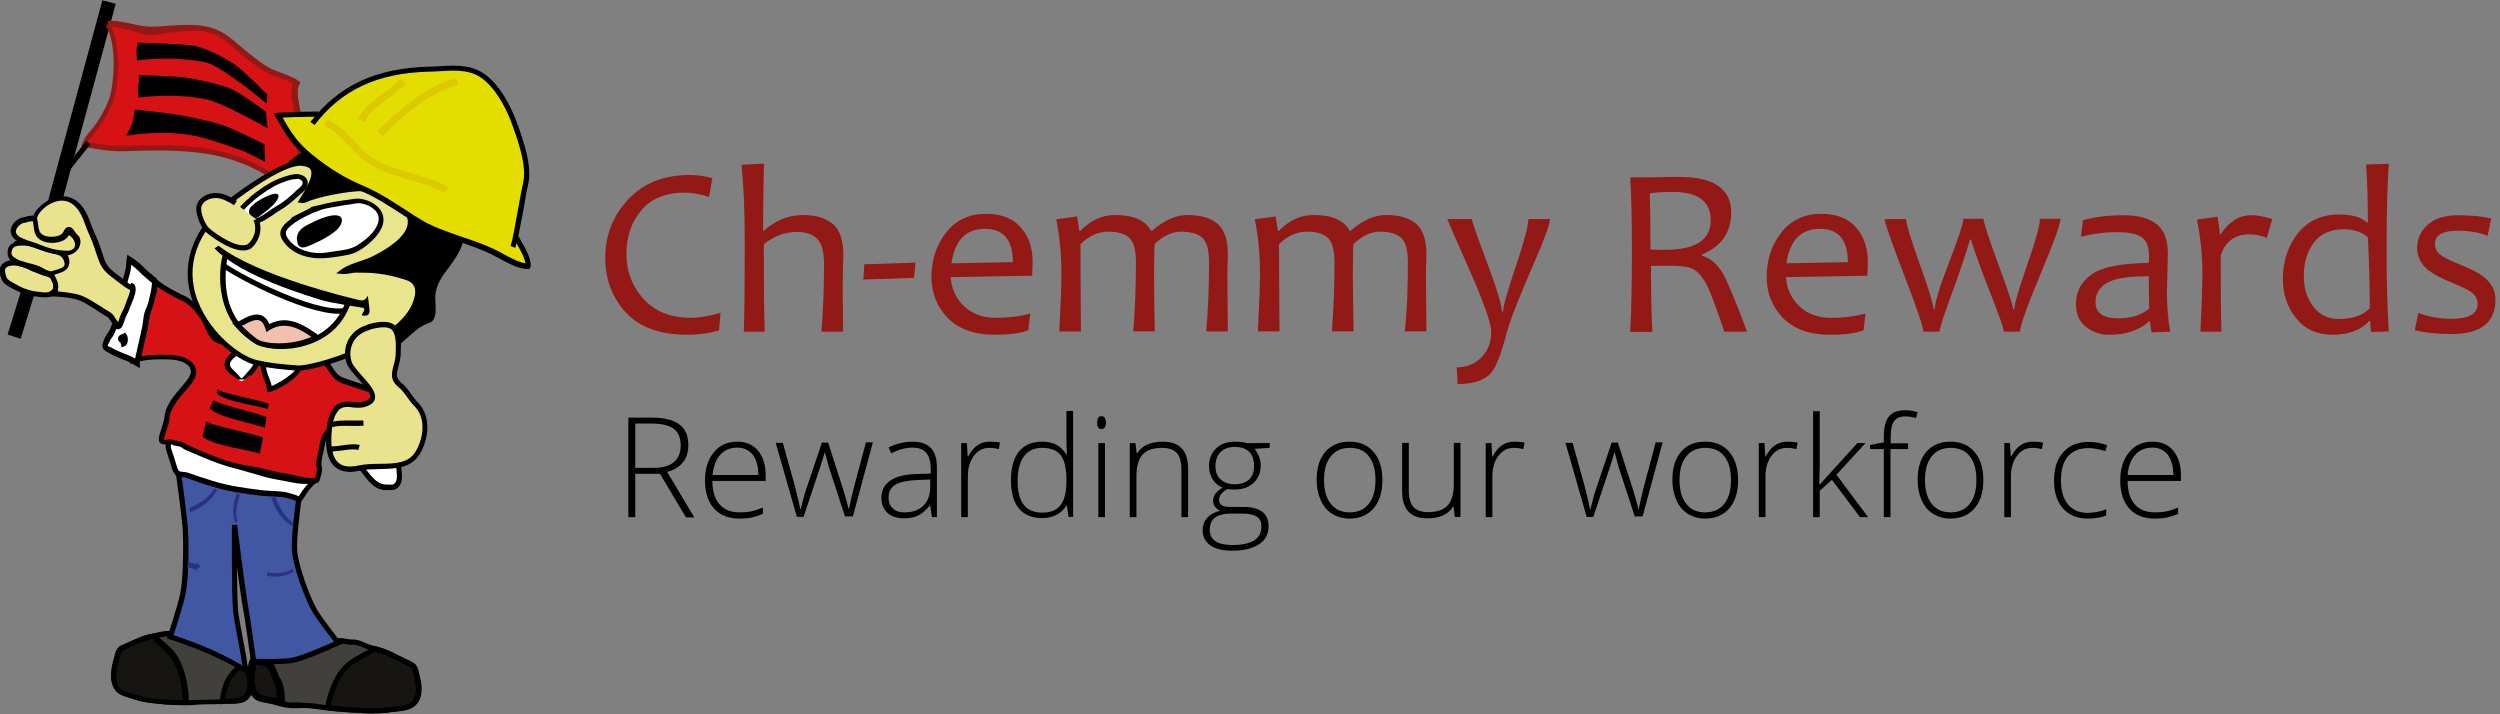 <?xml version="1.0" encoding="utf-8"?>
<!-- Generator: Adobe Illustrator 22.0.1, SVG Export Plug-In . SVG Version: 6.00 Build 0)  -->
<svg version="1.1" xmlns="http://www.w3.org/2000/svg" xmlns:xlink="http://www.w3.org/1999/xlink" x="0px" y="0px" width="1050px"
	 height="300px" viewBox="0 0 1050 300" style="enable-background:new 0 0 1050 300;" xml:space="preserve">
<rect x="0" y="0" width="1050" height="300" fill="#808080" stroke="none"/>
<style type="text/css">
	.st0{fill:#931917;}
	.st1{fill:#42403D;}
	.st2{fill:#161511;}
	.st3{fill:#D71215;}
	.st4{fill:#FFFFFF;}
	.st5{fill:#4157A3;}
	.st6{fill:#E8E58D;}
	.st7{fill:#293381;}
	.st8{fill:#F1C0AE;}
	.st9{fill:none;}
	.st10{fill:#E9E38E;}
	.st11{fill:#E4DD00;}
	.st12{fill:#DCC900;}
	.st13{fill:#CC2828;}
</style>
<g id="Layer_1">
</g>
<g id="Reusable_Shopping_Bag">
	<g>
		<g>
			<path class="st0" d="M302.6,131.4l-0.6,7.4c-4.1,1.2-8.5,1.8-13.4,1.8c-11.4,0-20-3.1-25.8-9.4c-5.7-6.3-8.6-13.9-8.6-22.9
				c0-9.5,3.2-17.6,9.6-24.5c6.4-6.9,15-10.3,25.9-10.3c3,0,6.1,0.4,9.5,1.3l-1.4,7.9c-3.8-1.2-7.2-1.8-10.2-1.8
				c-8,0-14.1,2.5-18.3,7.5c-4.2,5-6.2,11.1-6.2,18.3c0,7.3,2.4,13.6,7.2,18.9c4.8,5.2,11.4,7.9,19.8,7.9
				C293.3,133.5,297.5,132.8,302.6,131.4z"/>
			<path class="st0" d="M354.1,139.3h-9.1c0.7-8.7,1.1-18.1,1.1-28.2c0-5.4-1-9-3-10.9c-2-1.9-4.8-2.8-8.3-2.8c-5,0-9.6,1.7-14,5.1
				c0,18.1,0.1,30.4,0.4,36.8h-8.8c0.3-8.8,0.4-21.2,0.4-37.2c0-14-0.5-25-1.4-32.9l9.5-0.5c-0.3,10.1-0.4,19.5-0.4,28.2h0.3
				c5-4.4,10.4-6.6,16.4-6.6c5.3,0,9.5,1.2,12.5,3.7c3,2.5,4.5,6.8,4.5,13c0,0.6,0,1.9-0.1,3.7c-0.1,1.8-0.1,3.5-0.1,4.9
				C353.9,120.4,354,128.3,354.1,139.3z"/>
			<path class="st0" d="M384.5,110.3l-0.6,6.4l-21.3,0.7l0.4-6.4L384.5,110.3z"/>
			<path class="st0" d="M433.7,110c0,1.4-0.1,3.3-0.2,5.8l-34.2,0.6c0.3,4.8,2.2,8.9,5.6,12.2c3.4,3.3,8,4.9,13.6,4.9
				c5,0,9.8-0.6,14.2-1.8l-0.8,7c-3.3,1.3-8,1.9-14.1,1.9c-8.6,0-15.2-2.4-19.8-7.1c-4.5-4.7-6.8-10.5-6.8-17.2
				c0-7.2,2.1-13.5,6.2-18.7s9.7-7.8,16.7-7.8c6.4,0,11.3,1.9,14.6,5.7C432.1,99.2,433.7,104.1,433.7,110z M425.4,110.1
				c0-9.3-3.9-14-11.7-14c-8,0-12.7,4.8-14.1,14.5L425.4,110.1z"/>
			<path class="st0" d="M507.8,110.4c0-5.3-0.9-8.8-2.8-10.5c-1.8-1.7-4.9-2.6-9.1-2.6c-3.6,0-7.2,1.7-11,5.2
				c-0.1,4.1-0.2,8-0.2,11.9c0,5.5,0.1,13.8,0.3,24.8H476c0.7-9.5,1.1-19.1,1.1-28.8c0-5.3-0.9-8.8-2.8-10.5
				c-1.8-1.7-4.8-2.6-8.8-2.6c-4.2,0-8,1.7-11.7,5.2c0,10.5,0.1,22.8,0.2,36.7h-9.1c0.6-11.3,0.9-19.5,0.9-24.5
				c0-7.7-0.7-15.2-2.2-22.6l8.8-1.2l0.9,6h0.5c4.3-4.4,9.1-6.6,14.4-6.6c7.9,0,12.9,2.2,15.2,6.6h0.5c5-4.4,10-6.6,14.8-6.6
				c5.6,0,9.8,1.2,12.7,3.7c2.9,2.5,4.3,6.8,4.3,13c0,0.6,0,1.9-0.1,3.7c-0.1,1.9-0.1,3.1-0.1,3.7c0,5.5,0.1,13.8,0.2,24.8h-9.1
				C507.4,130.6,507.8,121,507.8,110.4z"/>
			<path class="st0" d="M591.3,110.4c0-5.3-0.9-8.8-2.8-10.5c-1.8-1.7-4.9-2.6-9.1-2.6c-3.6,0-7.2,1.7-11,5.2
				c-0.1,4.1-0.2,8-0.2,11.9c0,5.5,0.1,13.8,0.3,24.8h-9.1c0.7-9.5,1.1-19.1,1.1-28.8c0-5.3-0.9-8.8-2.8-10.5
				c-1.8-1.7-4.8-2.6-8.8-2.6c-4.2,0-8,1.7-11.7,5.2c0,10.5,0.1,22.8,0.2,36.7h-9.1c0.6-11.3,0.9-19.5,0.9-24.5
				c0-7.7-0.7-15.2-2.2-22.6l8.8-1.2l0.9,6h0.5c4.3-4.4,9.1-6.6,14.4-6.6c7.9,0,12.9,2.2,15.2,6.6h0.5c5-4.4,10-6.6,14.8-6.6
				c5.6,0,9.8,1.2,12.7,3.7c2.9,2.5,4.3,6.8,4.3,13c0,0.6,0,1.9-0.1,3.7c-0.1,1.9-0.1,3.1-0.1,3.7c0,5.5,0.1,13.8,0.2,24.8h-9.1
				C591,130.6,591.3,121,591.3,110.4z"/>
			<path class="st0" d="M651,92c0,2.1-2.5,8.9-7.5,20.3c-5.7,13.1-9.3,22.3-10.7,27.6c-2.3,8.7-4.4,14.2-6.4,16.5
				c-2.7,3.3-7.4,4.9-14.2,4.9l-0.4-7c4.2,0,7.6-1.4,10.4-4.2c2.8-2.8,4.1-6.4,4.1-10.6c0-3.7-3.1-12.5-9.2-26.3
				c-6.1-13.8-9.2-20.9-9.2-21.2h10.3c0,0.9,2.1,6.9,6.3,18.1c4.2,11.2,6.3,18.1,6.3,20.7h0.5c0-2.2,1.8-8.4,5.3-18.8
				c3.5-10.4,5.3-17,5.3-20H651z"/>
			<path class="st0" d="M733.8,139.3h-9.6c-3.2-9.5-5.5-15.8-7-18.9c-1.9-3.9-4-6.4-6.3-7.5c-1.9-0.9-5.2-1.3-10-1.3
				c-2.8,0-5.3,0-7.5,0.1c0,10.7,0.2,20,0.6,27.7h-9.3c0.5-10.3,0.7-21.7,0.7-34.1c0-11.7-0.2-22-0.7-30.8h7c1.5,0,3.4,0,5.7-0.1
				c2.3-0.1,4.9-0.1,7.9-0.1c14.5,0,21.8,5,21.8,15c0,8.3-4.1,14.2-12.3,17.6v0.5c3.7,1.1,6.6,3.6,8.9,7.6
				C725.5,118.2,728.9,126.3,733.8,139.3z M718.5,92.5c0-7.9-5.3-11.9-16-11.9c-3.8,0-7,0.2-9.6,0.6c0.2,5.8,0.3,13.6,0.3,23.6
				c2,0.1,3.9,0.1,5.7,0.1C712,105,718.5,100.9,718.5,92.5z"/>
			<path class="st0" d="M784.5,110c0,1.4-0.1,3.3-0.2,5.8l-34.2,0.6c0.3,4.8,2.2,8.9,5.6,12.2c3.4,3.3,8,4.9,13.6,4.9
				c5,0,9.8-0.6,14.2-1.8l-0.8,7c-3.3,1.3-8,1.9-14.1,1.9c-8.6,0-15.2-2.4-19.8-7.1c-4.5-4.7-6.8-10.5-6.8-17.2
				c0-7.2,2.1-13.5,6.2-18.7c4.1-5.2,9.7-7.8,16.7-7.8c6.4,0,11.3,1.9,14.6,5.7C782.8,99.2,784.5,104.1,784.5,110z M776.1,110.1
				c0-9.3-3.9-14-11.7-14c-8,0-12.7,4.8-14.1,14.5L776.1,110.1z"/>
			<path class="st0" d="M865.4,92c0,2-2.8,9.8-8.5,23.4c-5.7,13.6-8.5,21.6-8.5,23.9h-6.8c0-1.3-1.7-6.1-5-14.5
				c-4.1-10.3-7-18.4-8.8-24.2h-0.4c-1.6,5.6-4.3,13.7-8.2,24.3c-3.1,8.4-4.6,13.2-4.6,14.4h-6.8c0-1.9-2.7-9.9-8.1-23.9
				c-5.4-14-8.1-21.8-8.1-23.4h8.9c0,1.7,1.9,8,5.8,18.9c3.9,10.9,5.8,17.2,5.8,19h0.5c0-2.7,2-9.3,6-19.7c4-10.4,6-16.5,6-18.3h8.5
				c0,1.5,2.1,7.9,6.2,19.1c4.2,11.2,6.2,17.5,6.2,18.9h0.5c0-2,1.8-8.2,5.4-18.6c3.6-10.3,5.4-16.8,5.4-19.4H865.4z"/>
			<path class="st0" d="M911.5,139.3l-7.8,0.3c-0.4-1.6-0.6-3.2-0.6-4.6h-0.5c-4.1,3.7-9.6,5.6-16.7,5.6c-3.8,0-7.1-1.1-9.9-3.4
				c-2.8-2.2-4.1-5.4-4.1-9.6c0-5.1,2.2-9.2,6.5-12.3c4.3-3.1,12.3-4.7,24.1-4.9c0.1-0.8,0.1-1.7,0.1-2.7c0-4.1-1.1-6.8-3.3-8.2
				c-2.2-1.4-5.5-2-9.9-2c-5.2,0-10.3,0.6-15.4,1.9l0.8-6.9c5-1.4,10.7-2.1,17.2-2.1c5.9,0,10.5,1.2,13.7,3.7
				c3.2,2.4,4.8,6.6,4.8,12.5c0,1.6-0.1,4.4-0.2,8.5c-0.1,4.1-0.2,6.8-0.2,8.2C910.2,129.2,910.6,134.6,911.5,139.3z M902.7,129.6
				c-0.2-5-0.2-9.6-0.2-13.6c-6.2,0-11,0.5-14.2,1.4c-5.4,1.7-8.2,4.8-8.2,9.5c0,4.5,3.2,6.8,9.6,6.8
				C895.1,133.7,899.5,132.3,902.7,129.6z"/>
			<path class="st0" d="M954.3,92l-2.2,7.9c-2.6-1-5-1.5-7.2-1.5c-6.2,0-10.3,3-12.2,8.9c0,15.3,0.1,26,0.3,32h-8.8
				c0.5-10.5,0.8-18.7,0.8-24.5c0-7.9-0.8-15.4-2.3-22.6l8.7-1.2c0.6,3.7,0.9,6.1,0.9,7.3h0.4c3.6-5.3,7.8-7.9,12.6-7.9
				C947.7,90.3,950.8,90.9,954.3,92z"/>
			<path class="st0" d="M1003.3,139.2l-7.4,0.2c-0.3-1.4-0.4-2.9-0.4-4.5h-0.5c-3.5,3.8-8.7,5.7-15.5,5.7c-6.3,0-11.3-2.3-15.1-6.9
				c-3.7-4.6-5.6-10.1-5.6-16.6c0-7.3,2.1-13.7,6.2-19c4.2-5.3,10-8,17.5-8c5.4,0,9.2,1.1,11.6,3.3h0.4c0-8.2-0.2-16.3-0.7-24.3
				l9.5-0.3c-0.6,8.4-0.9,19.5-0.9,33.1C1002.3,115.9,1002.6,128.3,1003.3,139.2z M995.3,129.4c0-10.3-0.3-20.3-0.8-29.8
				c-2.7-2.2-6-3.3-10.1-3.3c-5.6,0-9.8,1.9-12.6,5.6c-2.8,3.7-4.2,8.4-4.2,14.1c0,5,1.3,9.3,4,12.8c2.6,3.5,6.3,5.2,11,5.2
				C988.4,133.8,992.7,132.4,995.3,129.4z"/>
			<path class="st0" d="M1048.1,125.8c0,9.7-6.2,14.5-18.6,14.5c-5.5,0-10.6-0.5-15.3-1.6l1.5-7.3c4.3,1.7,9,2.5,14,2.5
				c7.2,0,10.9-2.1,10.9-6.2c0-2-0.8-3.6-2.4-4.8c-1.6-1.2-4.3-2.5-8-4c-4.7-1.9-8.1-3.7-10.3-5.4c-3.1-2.6-4.7-5.6-4.7-9.3
				c0-3.8,1.4-7,4.3-9.7c2.9-2.7,7.2-4.1,13.1-4.1c5.7,0,10.3,0.5,13.7,1.4l-1.5,7.2c-3.6-1.4-7.7-2.1-12.5-2.1
				c-6.4,0-9.6,1.8-9.6,5.5c0,1.9,0.7,3.4,2.1,4.5c1.4,1.1,4.2,2.5,8.4,4.2c4.5,1.8,7.8,3.5,10,5.2
				C1046.5,119,1048.1,122.1,1048.1,125.8z"/>
		</g>
		<g>
			<path d="M266.8,199v18.2h-2.9v-41.8h10c5.2,0,9,1,11.5,2.9c2.5,1.9,3.7,4.8,3.7,8.7c0,2.8-0.7,5.2-2.2,7.1
				c-1.5,1.9-3.7,3.3-6.7,4.1l11.4,19.1h-3.5L277.2,199H266.8z M266.8,196.5h8c3.5,0,6.3-0.8,8.2-2.4c1.9-1.6,2.9-3.9,2.9-7
				c0-3.2-1-5.5-2.9-7c-1.9-1.4-5-2.2-9.3-2.2h-6.9V196.5z"/>
			<path d="M310.5,217.8c-4.5,0-8-1.4-10.6-4.2c-2.5-2.8-3.8-6.7-3.8-11.7c0-5,1.2-8.9,3.7-11.9c2.4-3,5.7-4.5,9.9-4.5
				c3.7,0,6.6,1.3,8.7,3.8c2.1,2.6,3.2,6,3.2,10.4v2.3h-22.4c0,4.3,1,7.5,3,9.8c2,2.3,4.8,3.4,8.4,3.4c1.8,0,3.3-0.1,4.7-0.4
				c1.3-0.2,3-0.8,5.1-1.6v2.6c-1.8,0.8-3.4,1.3-4.9,1.6S312.3,217.8,310.5,217.8z M309.7,188c-3,0-5.4,1-7.2,3
				c-1.8,2-2.9,4.8-3.2,8.5h19.2c0-3.6-0.8-6.4-2.3-8.5C314.6,189.1,312.5,188,309.7,188z"/>
			<path d="M355,217.2l-6.8-20.8c-0.4-1.4-1-3.5-1.7-6.2h-0.2l-0.6,2.1l-1.3,4.1l-6.9,20.7h-2.8l-8.9-31.1h3l5,18
				c1.2,4.5,1.9,7.7,2.3,9.8h0.2c1.1-4.5,1.9-7.4,2.5-8.9l6.4-19h2.6l6.1,18.9c1.4,4.5,2.2,7.4,2.5,8.9h0.2c0.2-1.2,0.9-4.6,2.3-10
				l4.8-17.9h2.9l-8.4,31.1H355z"/>
			<path d="M391.4,217.2l-0.7-4.9h-0.2c-1.6,2-3.2,3.4-4.8,4.2c-1.7,0.8-3.6,1.2-5.9,1.2c-3.1,0-5.4-0.8-7.1-2.3
				c-1.7-1.6-2.5-3.7-2.5-6.5c0-3,1.3-5.4,3.8-7.1c2.5-1.7,6.2-2.6,11-2.7l5.9-0.2V197c0-3-0.6-5.2-1.8-6.7
				c-1.2-1.5-3.1-2.3-5.8-2.3c-2.9,0-5.9,0.8-9,2.4l-1.1-2.5c3.4-1.6,6.8-2.4,10.1-2.4c3.4,0,6,0.9,7.7,2.7c1.7,1.8,2.5,4.5,2.5,8.3
				v20.7H391.4z M379.9,215.2c3.3,0,5.9-0.9,7.9-2.8c1.9-1.9,2.9-4.5,2.9-7.9v-3.1l-5.4,0.2c-4.4,0.2-7.5,0.9-9.3,2
				c-1.9,1.2-2.8,3-2.8,5.4c0,1.9,0.6,3.5,1.8,4.5C376.1,214.7,377.8,215.2,379.9,215.2z"/>
			<path d="M415.8,185.5c1.3,0,2.7,0.1,4.2,0.4l-0.5,2.7c-1.3-0.3-2.6-0.5-4-0.5c-2.7,0-4.8,1.1-6.5,3.4c-1.7,2.3-2.5,5.1-2.5,8.5
				v17.2h-2.8v-31.1h2.4l0.3,5.6h0.2c1.3-2.3,2.6-3.9,4.1-4.8C412,186,413.7,185.5,415.8,185.5z"/>
			<path d="M437.7,185.5c2.3,0,4.2,0.4,5.8,1.2c1.6,0.8,3.1,2.2,4.4,4.2h0.2c-0.1-2.4-0.2-4.8-0.2-7.1v-11.2h2.8v44.5h-1.9l-0.7-4.8
				H448c-2.4,3.5-5.8,5.3-10.2,5.3c-4.3,0-7.6-1.3-9.8-4c-2.3-2.7-3.4-6.6-3.4-11.7c0-5.4,1.1-9.5,3.4-12.3
				C430.2,186.9,433.5,185.5,437.7,185.5z M437.7,188.1c-3.4,0-5.9,1.2-7.7,3.6c-1.7,2.4-2.6,5.8-2.6,10.4c0,8.8,3.4,13.2,10.3,13.2
				c3.5,0,6.1-1,7.7-3.1c1.6-2,2.5-5.4,2.5-10.1v-0.5c0-4.8-0.8-8.3-2.4-10.4C444,189.2,441.3,188.1,437.7,188.1z"/>
			<path d="M460.8,177.5c0-1.8,0.6-2.7,1.8-2.7c0.6,0,1.1,0.2,1.4,0.7c0.3,0.5,0.5,1.2,0.5,2c0,0.9-0.2,1.5-0.5,2
				c-0.3,0.5-0.8,0.7-1.4,0.7C461.4,180.3,460.8,179.3,460.8,177.5z M464.1,217.2h-2.8v-31.1h2.8V217.2z"/>
			<path d="M496.2,217.2v-20.2c0-3.1-0.7-5.4-2-6.8c-1.3-1.4-3.4-2.1-6.1-2.1c-3.7,0-6.4,0.9-8.2,2.8c-1.7,1.9-2.6,4.9-2.6,9.1v17.2
				h-2.8v-31.1h2.4l0.5,4.3h0.2c2-3.2,5.6-4.9,10.8-4.9c7.1,0,10.6,3.8,10.6,11.4v20.3H496.2z"/>
			<path d="M533.3,186.1v2l-6.4,0.4c1.7,2.1,2.6,4.5,2.6,7c0,3-1,5.4-3,7.3c-2,1.9-4.7,2.8-8,2.8c-1.4,0-2.4-0.1-3-0.2
				c-1.1,0.6-2,1.3-2.6,2.1c-0.6,0.8-0.9,1.7-0.9,2.5c0,1,0.4,1.7,1.1,2.2c0.8,0.5,2,0.7,3.8,0.7h5.4c3.4,0,6,0.7,7.8,2
				c1.8,1.4,2.7,3.4,2.7,6.1c0,3.3-1.3,5.8-4,7.6c-2.7,1.8-6.5,2.7-11.4,2.7c-3.9,0-6.9-0.8-9.1-2.3c-2.1-1.5-3.2-3.6-3.2-6.3
				c0-2.1,0.7-3.9,2-5.3c1.3-1.4,3.1-2.4,5.4-2.9c-0.9-0.4-1.7-1-2.2-1.7c-0.6-0.7-0.8-1.6-0.8-2.5c0-2.1,1.3-3.9,4-5.5
				c-1.8-0.7-3.2-1.9-4.2-3.5c-1-1.6-1.5-3.4-1.5-5.5c0-3.1,1-5.6,3-7.5c2-1.9,4.6-2.8,8-2.8c2,0,3.6,0.2,4.8,0.6H533.3z
				 M508.1,222.5c0,4.3,3.2,6.4,9.5,6.4c8.2,0,12.2-2.6,12.2-7.8c0-1.9-0.6-3.2-1.9-4.1c-1.3-0.8-3.3-1.3-6.2-1.3h-5.1
				C511,215.8,508.1,218,508.1,222.5z M510.5,195.8c0,2.4,0.7,4.3,2.2,5.6c1.5,1.3,3.4,2,5.9,2c2.6,0,4.6-0.7,6-2
				c1.4-1.3,2.1-3.2,2.1-5.7c0-2.7-0.7-4.6-2.1-6c-1.4-1.3-3.4-2-6-2c-2.5,0-4.4,0.7-5.9,2.1C511.2,191.3,510.5,193.3,510.5,195.8z"
				/>
			<path d="M580.6,201.6c0,5.1-1.2,9-3.7,11.9c-2.5,2.9-5.9,4.3-10.2,4.3c-2.7,0-5.1-0.7-7.2-2c-2.1-1.3-3.7-3.2-4.8-5.7
				c-1.1-2.5-1.7-5.3-1.7-8.5c0-5.1,1.2-9,3.7-11.9c2.5-2.8,5.8-4.2,10.1-4.2c4.3,0,7.6,1.4,10.1,4.3
				C579.4,192.7,580.6,196.6,580.6,201.6z M556.1,201.6c0,4.3,0.9,7.6,2.8,10c1.9,2.4,4.5,3.6,8,3.6c3.4,0,6.1-1.2,8-3.6
				c1.9-2.4,2.8-5.7,2.8-10c0-4.3-0.9-7.6-2.8-10c-1.9-2.4-4.6-3.5-8-3.5c-3.4,0-6.1,1.2-7.9,3.5C557,194,556.1,197.3,556.1,201.6z"
				/>
			<path d="M591.7,186.1v20.1c0,3.1,0.7,5.4,2,6.8c1.3,1.4,3.4,2.1,6.1,2.1c3.7,0,6.4-0.9,8.2-2.8c1.7-1.9,2.6-4.9,2.6-9.1v-17.2
				h2.8v31.1H611l-0.5-4.3h-0.2c-2,3.2-5.6,4.9-10.8,4.9c-7.1,0-10.6-3.8-10.6-11.4v-20.3H591.7z"/>
			<path d="M636.1,185.5c1.3,0,2.7,0.1,4.2,0.4l-0.5,2.7c-1.3-0.3-2.6-0.5-4-0.5c-2.7,0-4.8,1.1-6.5,3.4c-1.7,2.3-2.5,5.1-2.5,8.5
				v17.2h-2.8v-31.1h2.4l0.3,5.6h0.2c1.3-2.3,2.6-3.9,4.1-4.8C632.3,186,634,185.5,636.1,185.5z"/>
			<path d="M686.7,217.2l-6.8-20.8c-0.4-1.4-1-3.5-1.7-6.2h-0.2l-0.6,2.1l-1.3,4.1l-6.9,20.7h-2.8l-8.9-31.1h3l5,18
				c1.2,4.5,1.9,7.7,2.3,9.8h0.2c1.1-4.5,1.9-7.4,2.5-8.9l6.4-19h2.6l6.1,18.9c1.4,4.5,2.2,7.4,2.5,8.9h0.2c0.2-1.2,0.9-4.6,2.3-10
				l4.8-17.9h2.9l-8.4,31.1H686.7z"/>
			<path d="M730,201.6c0,5.1-1.2,9-3.7,11.9c-2.5,2.9-5.9,4.3-10.2,4.3c-2.7,0-5.1-0.7-7.2-2c-2.1-1.3-3.7-3.2-4.8-5.7
				c-1.1-2.5-1.7-5.3-1.7-8.5c0-5.1,1.2-9,3.7-11.9s5.8-4.2,10.1-4.2c4.3,0,7.6,1.4,10.1,4.3C728.7,192.7,730,196.6,730,201.6z
				 M705.4,201.6c0,4.3,0.9,7.6,2.8,10c1.9,2.4,4.5,3.6,8,3.6c3.4,0,6.1-1.2,8-3.6c1.9-2.4,2.8-5.7,2.8-10c0-4.3-0.9-7.6-2.8-10
				c-1.9-2.4-4.6-3.5-8-3.5s-6.1,1.2-7.9,3.5C706.3,194,705.4,197.3,705.4,201.6z"/>
			<path d="M750.8,185.5c1.3,0,2.7,0.1,4.2,0.4l-0.5,2.7c-1.3-0.3-2.6-0.5-4-0.5c-2.7,0-4.8,1.1-6.5,3.4c-1.7,2.3-2.5,5.1-2.5,8.5
				v17.2h-2.8v-31.1h2.4l0.3,5.6h0.2c1.3-2.3,2.6-3.9,4.1-4.8C747,186,748.8,185.5,750.8,185.5z"/>
			<path d="M764.2,203.6l15.9-17.5h3.4l-12.2,13.3l13.3,17.8h-3.4l-11.8-15.7l-5.1,4.6v11.1h-2.8v-44.5h2.8V195l-0.2,8.6H764.2z"/>
			<path d="M801.3,188.6H794v28.6h-2.8v-28.6h-5.8v-1.7l5.8-1.1v-2.4c0-3.8,0.7-6.6,2.1-8.4c1.4-1.8,3.7-2.7,6.9-2.7
				c1.7,0,3.4,0.3,5.2,0.8l-0.7,2.5c-1.5-0.5-3-0.7-4.5-0.7c-2.2,0-3.8,0.7-4.7,2c-0.9,1.3-1.4,3.4-1.4,6.4v2.9h7.3V188.6z"/>
			<path d="M833,201.6c0,5.1-1.2,9-3.7,11.9c-2.5,2.9-5.9,4.3-10.2,4.3c-2.7,0-5.1-0.7-7.2-2c-2.1-1.3-3.7-3.2-4.8-5.7
				c-1.1-2.5-1.7-5.3-1.7-8.5c0-5.1,1.2-9,3.7-11.9c2.5-2.8,5.8-4.2,10.1-4.2c4.3,0,7.6,1.4,10.1,4.3
				C831.8,192.7,833,196.6,833,201.6z M808.5,201.6c0,4.3,0.9,7.6,2.8,10c1.9,2.4,4.5,3.6,8,3.6c3.4,0,6.1-1.2,8-3.6
				c1.9-2.4,2.8-5.7,2.8-10c0-4.3-0.9-7.6-2.8-10c-1.9-2.4-4.6-3.5-8-3.5c-3.4,0-6.1,1.2-7.9,3.5C809.4,194,808.5,197.3,808.5,201.6
				z"/>
			<path d="M853.9,185.5c1.3,0,2.7,0.1,4.2,0.4l-0.5,2.7c-1.3-0.3-2.6-0.5-4-0.5c-2.7,0-4.8,1.1-6.5,3.4c-1.7,2.3-2.5,5.1-2.5,8.5
				v17.2h-2.8v-31.1h2.4l0.3,5.6h0.2c1.3-2.3,2.6-3.9,4.1-4.8C850.1,186,851.8,185.5,853.9,185.5z"/>
			<path d="M876.9,217.8c-4.4,0-7.9-1.4-10.4-4.2c-2.5-2.8-3.8-6.7-3.8-11.7c0-5.2,1.3-9.2,3.9-12c2.6-2.9,6.2-4.3,10.7-4.3
				c2.7,0,5.3,0.5,7.7,1.4l-0.8,2.5c-2.7-0.9-5-1.3-7-1.3c-3.8,0-6.7,1.2-8.7,3.5c-2,2.4-2.9,5.7-2.9,10.2c0,4.2,1,7.5,2.9,9.9
				c2,2.4,4.7,3.6,8.2,3.6c2.8,0,5.4-0.5,7.9-1.5v2.6C882.7,217.3,880.1,217.8,876.9,217.8z"/>
			<path d="M904.9,217.8c-4.5,0-8-1.4-10.6-4.2c-2.5-2.8-3.8-6.7-3.8-11.7c0-5,1.2-8.9,3.7-11.9c2.4-3,5.7-4.5,9.9-4.5
				c3.7,0,6.6,1.3,8.7,3.8c2.1,2.6,3.2,6,3.2,10.4v2.3h-22.4c0,4.3,1,7.5,3,9.8c2,2.3,4.8,3.4,8.4,3.4c1.8,0,3.3-0.1,4.7-0.4
				c1.3-0.2,3-0.8,5.1-1.6v2.6c-1.8,0.8-3.4,1.3-4.9,1.6C908.3,217.7,906.7,217.8,904.9,217.8z M904,188c-3,0-5.4,1-7.2,3
				c-1.8,2-2.9,4.8-3.2,8.5h19.2c0-3.6-0.8-6.4-2.3-8.5C909,189.1,906.8,188,904,188z"/>
		</g>
	</g>
	<g>
		<g>
			<path class="st1" d="M80.7,270.5c-1.3-0.7-2.9-1.3-4.2-2.1c-1.3-0.8-2.7-1.7-4.3-2.1c-1.9-0.5-4-0.1-5.9,0.4
				c-2.6,0.6-5.4,1-7.8,2.2c-1.9,0.9-3.9,1.6-5.8,2.6c-0.9,0.5-1.7,0.6-2.4,1.4c-0.8,0.9-1,2.6-1.4,3.7c-1.2,3.9-2.5,10.3,1.1,13.5
				c1.5,1.2,4.1,1.7,5.9,2.4c3.2,1.1,6.5,1.6,9.9,2c5.7,0.6,11.6,0.8,17.4,0.6c3.2-0.1,6.3,0,9.5-0.3c2.6-0.2,5.5,0.1,8.1-0.5
				c4.1-0.9,5-6.3,4.2-9.8c-0.9-3.7-2.8-4.7-6.1-6.1c-2.3-1-4.7-2-6.9-3.1c-2.2-1.1-4.5-2.1-6.7-3.2c-1.9-1-3.8-2.4-6-2.2
				c0,0.2-0.1,0.3-0.2,0.4"/>
			<path d="M78.4,296.2c-4.2,0-8.4-0.2-12.7-0.7c-3.1-0.3-6.7-0.8-10.1-2c-0.4-0.2-0.9-0.3-1.5-0.5c-1.6-0.5-3.5-1-4.7-2.1
				c-3.1-2.6-3.6-7.7-1.5-14.6c0.1-0.3,0.2-0.5,0.2-0.8c0.3-1.1,0.6-2.4,1.4-3.3c0.6-0.8,1.4-1.1,2.1-1.4c0.2-0.1,0.4-0.2,0.7-0.3
				c1.1-0.5,2.2-1,3.3-1.5c0.9-0.4,1.7-0.7,2.6-1.1c1.9-0.9,4-1.4,6-1.8c0.7-0.1,1.4-0.3,2.1-0.5c1.8-0.4,4.2-0.9,6.4-0.4
				c1.7,0.4,3.2,0.6,4.6,1.5c0.7,0.4,1.4,0.4,2.2,0.4h0c2,0,3.8,1.6,5.3,2.4c0.4,0.2,0.8,0.8,1.2,1c1.1,0.6,2.2,1.3,3.3,1.8
				c1.1,0.5,2.3,1.1,3.4,1.7c2.2,1.1,4.8,2.2,6.8,3.1c3.4,1.5,5.8,2.7,6.8,6.9c0.5,2.2,0.5,5.7-1.1,8.3c-0.9,1.5-2.3,2.5-3.9,2.8
				c-1.7,0.4-3.6,0.4-5.3,0.4c-1,0-2,0-2.9,0.1c-2,0.2-4,0.2-5.9,0.2c-1.2,0-2.4,0-3.6,0.1C81.7,296.1,80,296.2,78.4,296.2z
				 M70.3,267.3c-1.3,0-2.7,0.3-3.7,0.5c-0.7,0.2-1.4,0.3-2.1,0.5c-2,0.4-3.8,0.8-5.5,1.6c-0.9,0.4-1.8,0.8-2.7,1.2
				c-1,0.4-2.1,0.9-3.1,1.4c-0.3,0.1-0.5,0.3-0.8,0.4c-0.6,0.3-1,0.4-1.2,0.8c-0.4,0.5-0.7,1.6-0.9,2.5c-0.1,0.3-0.2,0.6-0.3,0.9
				c-1.3,4.2-2.2,9.7,0.8,12.3c0.9,0.8,2.5,1.3,4,1.7c0.6,0.2,1.1,0.3,1.6,0.5c3.2,1.1,6.7,1.6,9.6,1.9c5.8,0.6,11.5,0.8,17.2,0.5
				c1.2-0.1,2.4-0.1,3.6-0.1c1.9,0,3.9-0.1,5.8-0.2c1-0.1,2-0.1,3.1-0.1c1.7,0,3.4,0,4.9-0.4c1.1-0.2,1.9-0.9,2.5-1.8
				c1.2-1.9,1.3-4.7,0.8-6.6c-0.7-3.1-2.1-4-5.5-5.4c-2.1-0.9-4.7-2-7-3.1c-1.1-0.5-2.2-1.1-3.3-1.6c-1.1-0.5-2.3-1.1-3.4-1.6
				c-0.4-0.2-0.8-0.4-1.3-0.7c-1-0.6-2-1.1-3-1.3l-0.3,0.6c-0.5-0.3-1.1-0.6-1.7-0.8c-0.8-0.4-1.7-0.8-2.5-1.3
				c-1.3-0.8-2.6-1.6-3.9-1.9C71.4,267.3,70.8,267.3,70.3,267.3z"/>
		</g>
		<g>
			<path class="st2" d="M77.7,291.8c-0.5-5.6-2-12.7-5.7-17.2c-1.9-2.3-4.2-4.1-6.3-6.1c-0.5-0.4-0.9-0.9-1.4-1.3
				c-2,0.4-4,0.9-5.8,1.7c-1.9,0.9-3.9,1.6-5.8,2.6c-0.9,0.5-1.7,0.6-2.4,1.4c-0.8,0.9-1,2.6-1.4,3.7c-1.2,3.9-2.5,10.3,1.1,13.5
				c1.5,1.2,4.1,1.7,5.9,2.4c3.2,1.1,6.5,1.6,9.9,2c3.9,0.4,7.9,0.5,11.8,0.6C77.8,294,77.9,292.9,77.7,291.8z"/>
			<path d="M78.6,296.1l-0.9,0c-4.6,0-8.4-0.2-11.9-0.6c-3.1-0.3-6.7-0.8-10.1-2c-0.4-0.2-0.9-0.3-1.5-0.5c-1.6-0.5-3.5-1-4.7-2.1
				c-3.1-2.6-3.6-7.7-1.5-14.6c0.1-0.3,0.2-0.5,0.2-0.8c0.3-1.1,0.6-2.4,1.4-3.3c0.6-0.8,1.4-1.1,2.1-1.4c0.2-0.1,0.4-0.2,0.7-0.3
				c1.1-0.5,2.2-1,3.3-1.5c0.9-0.4,1.7-0.7,2.6-1.1c1.9-0.9,4-1.4,6-1.8l0.6-0.1l0.5,0.4c0.4,0.4,0.9,0.9,1.4,1.3
				c0.6,0.6,1.2,1.1,1.8,1.6c1.6,1.4,3.2,2.8,4.6,4.5c4,4.8,5.4,12.3,6,17.8c0.1,1.2,0.1,2.4-0.1,3.5L78.6,296.1z M64,268.4
				c-1.8,0.4-3.5,0.8-5,1.5c-0.9,0.4-1.8,0.8-2.7,1.2c-1,0.4-2.1,0.9-3.1,1.4c-0.3,0.1-0.5,0.3-0.8,0.4c-0.6,0.3-1,0.4-1.2,0.8
				c-0.4,0.5-0.7,1.6-0.9,2.5c-0.1,0.3-0.2,0.6-0.3,0.9c-1.3,4.2-2.2,9.7,0.8,12.3c0.9,0.8,2.5,1.3,4,1.7c0.6,0.2,1.1,0.3,1.6,0.5
				c3.2,1.1,6.7,1.6,9.6,1.9c3.2,0.3,6.6,0.5,10.7,0.6c0-0.7,0-1.4,0-2c-0.5-5.2-1.9-12.2-5.5-16.6c-1.3-1.6-2.8-2.9-4.4-4.3
				c-0.6-0.6-1.2-1.1-1.9-1.7C64.6,269,64.3,268.7,64,268.4z"/>
		</g>
		<g>
			<path class="st2" d="M101.5,279.5c-2.4,1.4-4.9,4.4-5.8,6.4c-1.2,2.5-2.1,5.9-2.3,8.7c0,0,0,0,0,0.1c2.4-0.1,5.1,0,7.4-0.5
				c4.1-0.9,5-6.3,4.2-9.8C104.4,281.8,103.2,280.5,101.5,279.5z"/>
			<path d="M92.2,295.8l0.1-1.4c0.2-2.5,1-6.2,2.4-9c1.1-2.2,3.7-5.3,6.3-6.8l0.6-0.3l0.6,0.3c2.2,1.3,3.4,2.9,4,5.5
				c0.5,2.2,0.5,5.7-1.1,8.3c-0.9,1.5-2.3,2.5-3.9,2.8c-1.7,0.4-3.6,0.4-5.4,0.4c-0.8,0-1.5,0-2.2,0.1L92.2,295.8z M101.5,280.8
				c-2,1.4-4,3.8-4.9,5.6c-0.9,1.8-1.7,4.5-2.1,7.1c0.3,0,0.7,0,1,0c1.7,0,3.4-0.1,4.9-0.4c1.1-0.2,1.9-0.9,2.5-1.8
				c1.2-1.9,1.3-4.7,0.8-6.6C103.4,282.6,102.6,281.6,101.5,280.8z"/>
		</g>
		<g>
			<path class="st1" d="M137.5,271.2c1.7-0.5,2.4-1.2,4-1.8c1.7-0.6,4.7,0.6,6.6,0.4c2.3-0.2,4.6,1.3,6.8,2c3.2,1,6.5,1.7,9.3,3.2
				c2.2,1.2,4.6,2.1,6.8,3.3c1,0.6,2.1,0.8,2.8,1.7c0.8,1,1,2.7,1.3,3.8c1,3.9,1.9,10.3-2.9,12.7c-1.9,1-5.2,1.1-7.4,1.4
				c-4,0.6-8.1,0.6-12.3,0.5c-7.1-0.3-14.3-0.9-21.2-1.9c-3.9-0.6-7.6,0.3-11.4-0.4c-3.2-0.6-6.8-2-9.9-2.9
				c-4.9-1.5-5.5-12.1-4.1-15.3c1.5-3.4,4.1,1.2,8.2,0.3c2.9-0.6,6-1.2,8.8-2c2.8-0.7,5.7-1.3,8.5-2.1c2.4-0.6,3.7-2.9,6.3-2.5
				c0,0.2-0.3,0-0.3,0.1"/>
			<path d="M156.4,299.6c-1.4,0-2.8,0-4-0.1c-7.2-0.3-14.4-0.9-21.3-1.9c-1.7-0.3-3.5-0.2-5.3-0.2c-2,0.1-4.1,0.1-6.2-0.3
				c-2.3-0.4-4.7-1.2-7.1-2c-1-0.3-2-0.6-2.9-0.9c-1.7-0.5-3-1.8-4-3.9c-1.9-4-2-10.2-0.8-12.9c0.4-0.9,0.9-1.5,1.6-1.8
				c1.1-0.4,2.2,0.1,3.3,0.6c1.2,0.5,2.5,1.2,4,0.8c2.6-0.5,5.9-1.2,8.7-2c1.4-0.4,2.8-0.7,4.2-1c1.4-0.3,2.9-0.7,4.3-1.1
				c0.8-0.2,1.5-0.7,2.2-1.1c1.1-0.7,2.4-1.6,4.1-1.5l-0.1-0.3c0.8-0.2,1.3-0.5,1.9-0.9c0.6-0.3,1.2-0.6,2.1-0.9
				c1.2-0.4,2.8-0.2,4.3,0.1c0.9,0.2,1.8,0.3,2.5,0.3c1.9-0.2,3.6,0.6,5.2,1.3c0.7,0.3,1.3,0.6,2,0.8c0.8,0.3,1.6,0.5,2.5,0.7
				c2.4,0.7,4.8,1.4,7,2.5c1,0.5,2,1,3,1.5c1.3,0.6,2.5,1.2,3.8,1.9c0.3,0.1,0.5,0.3,0.8,0.4c0.8,0.4,1.6,0.8,2.3,1.6
				c0.8,1,1.1,2.3,1.3,3.4c0.1,0.3,0.1,0.6,0.2,0.8c1.9,7,0.7,11.9-3.5,14c-1.6,0.8-3.9,1.1-5.9,1.3c-0.7,0.1-1.3,0.1-1.9,0.2
				C162.1,299.5,159.2,299.6,156.4,299.6z M128,295.2c1.1,0,2.3,0.1,3.4,0.2c6.9,1,14,1.7,21.1,1.9c3.7,0.1,8,0.2,12.1-0.5
				c0.6-0.1,1.3-0.2,1.9-0.2c1.8-0.2,3.9-0.4,5.1-1.1c3.9-2,3.4-7.3,2.3-11.5c-0.1-0.3-0.1-0.6-0.2-0.9c-0.2-0.9-0.4-1.9-0.9-2.5
				c-0.3-0.4-0.9-0.7-1.5-1c-0.3-0.1-0.6-0.3-0.9-0.4c-1.2-0.6-2.4-1.2-3.6-1.8c-1-0.5-2.1-1-3.1-1.5c-2-1-4.2-1.7-6.6-2.4
				c-0.8-0.2-1.7-0.5-2.5-0.8c-0.7-0.2-1.4-0.5-2.2-0.8c-1.5-0.6-2.9-1.2-4.2-1.1c-0.9,0.1-2-0.1-3.1-0.3c-1.2-0.2-2.5-0.4-3.2-0.2
				c-0.7,0.3-1.3,0.5-1.8,0.8c-0.4,0.2-0.8,0.4-1.4,0.7l0,0.3l-0.7,1.1h-0.6c0.2,0,0.5-0.3,0.8-0.7l-0.2-0.3c-0.1,0-0.1,0-0.2,0
				l-0.2-0.4l-0.1,0.8c-1.2-0.2-2,0.4-3.1,1.1c-0.8,0.5-1.7,1.1-2.8,1.4c-1.4,0.4-2.9,0.7-4.4,1.1c-1.4,0.3-2.8,0.7-4.1,1
				c-2.9,0.8-6.2,1.5-8.8,2c-2.2,0.5-4.1-0.4-5.4-1c-0.6-0.3-1.4-0.6-1.6-0.6c0,0-0.2,0.1-0.4,0.6c-0.8,2-0.9,7.5,0.8,11.1
				c0.7,1.5,1.6,2.4,2.6,2.7c0.9,0.3,1.9,0.6,3,0.9c2.3,0.7,4.6,1.5,6.8,1.9c1.9,0.3,3.7,0.3,5.7,0.2
				C126.4,295.2,127.2,295.2,128,295.2z"/>
		</g>
		<g>
			<path class="st2" d="M138.2,294.2c1.3-5.3,3.9-11.9,8.9-15.6c2.6-1.9,5.5-3.3,8.4-4.9c0.6-0.3,1.2-0.7,1.8-1.1
				c2.4,0.7,4.8,1.4,6.9,2.5c2.2,1.2,4.6,2.1,6.8,3.3c1,0.6,2.1,0.8,2.8,1.7c0.8,1,1,2.7,1.3,3.8c1,3.9,1.9,10.3-2.9,12.7
				c-1.9,1-5.2,1.1-7.4,1.4c-4,0.6-8.1,0.6-12.3,0.5c-4.8-0.2-9.6-0.6-14.5-1.1C137.9,296.3,138,295.2,138.2,294.2z"/>
			<path d="M156.5,299.6c-1.4,0-2.7,0-4.1-0.1c-4.3-0.2-9-0.5-14.5-1.1l-0.9-0.1l-0.1-0.9c-0.1-1.2,0-2.3,0.3-3.5
				c1.3-5.2,3.9-12.2,9.3-16.2c1.9-1.4,4-2.6,6.1-3.7c0.8-0.4,1.6-0.9,2.4-1.3c0.6-0.3,1.2-0.7,1.8-1.1l0.4-0.3l0.5,0.1
				c2.5,0.7,4.9,1.4,7.1,2.6c1,0.5,2,1,3,1.5c1.3,0.6,2.5,1.2,3.8,1.8c0.3,0.1,0.5,0.3,0.8,0.4c0.8,0.4,1.6,0.8,2.3,1.6
				c0.8,1,1.1,2.3,1.3,3.4c0.1,0.3,0.1,0.6,0.2,0.8c1.9,7,0.7,11.9-3.5,14c-1.6,0.8-3.9,1.1-5.9,1.3c-0.7,0.1-1.3,0.1-1.9,0.2
				C162.4,299.4,159.7,299.6,156.5,299.6z M139.1,296.3c5.1,0.6,9.4,0.9,13.4,1c1.3,0,2.7,0.1,4,0.1c3.1,0,5.7-0.2,8.1-0.5
				c0.6-0.1,1.3-0.2,1.9-0.2c1.8-0.2,3.9-0.4,5.1-1.1c3.9-2,3.4-7.3,2.3-11.5c-0.1-0.3-0.1-0.6-0.2-0.9c-0.2-0.9-0.4-1.9-0.9-2.5
				c-0.3-0.4-0.9-0.7-1.5-1c-0.3-0.1-0.6-0.3-0.9-0.4c-1.2-0.6-2.4-1.2-3.6-1.8c-1-0.5-2.1-1-3.1-1.5c-1.9-1-4-1.6-6.2-2.3
				c-0.5,0.3-1,0.6-1.4,0.8c-0.8,0.5-1.6,0.9-2.4,1.3c-2.1,1.1-4,2.2-5.8,3.5c-4.9,3.6-7.3,10.2-8.5,15
				C139.2,295.1,139.1,295.7,139.1,296.3z"/>
		</g>
		<g>
			<path class="st2" d="M112,278.1c2.8,1.7,3.3,6,4.3,8c1.2,2.5,1,6,1,8.6c0,0,0,0,0,0.1c-3.7-0.5-5.4-0.7-8.2-1.5
				c-4.9-1.5-4.1-11.3-2.7-14.6C107.4,276.3,109.8,278.8,112,278.1z"/>
			<path d="M119.7,296.4l-2-0.2c-0.9-0.1-1.8-0.3-2.7-0.4c-1.9-0.3-4-0.6-6.1-1.2c-1.6-0.5-2.9-1.7-3.8-3.4
				c-1.8-3.9-1.3-10.3,0-13.1c0.7-1.6,1.8-1.9,2.7-1.9c0.6,0,1.2,0.2,1.8,0.3c0.7,0.2,1.4,0.4,1.8,0.2l0.6-0.2l0.6,0.3
				c2.5,1.5,3.6,4.6,4.4,6.8c0.2,0.7,0.7,1.3,1,1.8c1.4,2.8,1.7,6.5,1.7,9.3V296.4z M107.9,279.1c-0.9,2.1-1.5,7.7-0.1,10.9
				c0.5,1,1.1,1.6,1.9,1.9c1.9,0.6,3.7,0.8,5.6,1.1c0.3,0,0.6,0.1,0.9,0.1c0-2.2-0.2-4.6-1.1-6.3c-0.3-0.6-0.5-1.3-0.8-2.1
				c-0.6-1.7-1.4-3.8-2.7-5c-1,0.1-2-0.1-2.8-0.4C108.5,279.2,108.1,279.1,107.9,279.1z"/>
		</g>
		<path d="M8.7,142.3l-5.5-1.8c0.4-1.1,10-32.4,15-48.8L43,0.1l5.6,1.5L23.7,93.3C23.1,95.3,9.1,140.9,8.7,142.3z"/>
		<g>
			<path class="st3" d="M45.3,9.8c5.8-0.5,12.1,2.3,18.3,2.3c8,0,17.2-1.9,24.9,0.5c5.9,1.8,10.6,7,15.5,10.8c2.7,2.1,5.4,4.3,8.5,6
				c3.7,2,8.6,2.8,12,5.3c-1.7,3.3-0.5,7.6,0.1,10.9c0.8,4.6,0.8,8.7,1,13.4c0.4,8.7,2.5,17.2,2.4,25.8
				C114.5,72.3,101.5,65.2,83.3,63c-9.9-1.2-20.6-1-30.7-0.6c-6.4,0.3-10.8-0.6-17.1-1.8c1.5-3.7,3.3-4.7,5.5-8
				c2.5-3.8,5.6-9.1,6.5-13.7c1.7-8.1,2-22-2.4-28.7"/>
			<path class="st0" d="M129.1,87.3l-1.8-1.7c-14-13.1-27.2-19.5-44.1-21.5c-10.2-1.2-21.1-0.9-30.5-0.6c-6.3,0.2-10.6-0.6-16.6-1.7
				l-2-0.4l0.5-1.2c1-2.5,2.2-3.8,3.4-5.3c0.7-0.8,1.5-1.7,2.3-2.9c1.6-2.3,5.3-8.2,6.3-13.3c1.6-7.8,2-21.5-2.2-27.8l1-0.6
				l-0.1-1.5c3.3-0.3,6.7,0.5,10,1.2c2.8,0.6,5.6,1.2,8.4,1.2c0,0,0,0,0,0c2.4,0,4.8-0.2,7.5-0.4c6-0.4,12.2-0.8,17.8,0.9
				c4.6,1.4,8.5,4.7,12.2,7.9c1.2,1.1,2.5,2.1,3.7,3.1l1.2,0.9c2.3,1.8,4.6,3.6,7.2,5c1.5,0.8,3.2,1.4,5.1,2.1c2.5,0.9,5,1.8,7,3.3
				l0.8,0.5l-0.4,0.8c-1.3,2.6-0.6,5.9-0.1,8.9l0.3,1.4c0.7,3.9,0.8,7.4,1,11.2l0.1,2.3c0.2,3.8,0.7,7.7,1.2,11.4
				c0.6,4.7,1.3,9.6,1.2,14.4L129.1,87.3z M66.2,61c5.7,0,11.6,0.2,17.2,0.9c16.6,2,29.7,8.1,43.4,20.4c-0.1-3.9-0.7-7.8-1.2-11.6
				c-0.5-3.8-1-7.7-1.2-11.6l-0.1-2.4c-0.1-3.7-0.2-7.2-0.9-10.9l-0.3-1.3c-0.6-2.9-1.3-6.3-0.1-9.4c-1.7-1-3.7-1.8-5.8-2.5
				c-1.8-0.6-3.7-1.3-5.4-2.2c-2.7-1.5-5.1-3.4-7.5-5.2l-1.1-0.9c-1.3-1-2.5-2-3.8-3.1c-3.5-3-7.2-6.2-11.4-7.5
				c-5.2-1.6-11.2-0.4-17,0c-2.5,0.2-5.1,1.1-7.6,1.1c0,0,0,0,0,0c-3,0-6-1.4-8.8-2c-2.7-0.6-5.4-1.5-7.9-1.6c4,7.6,3.3,21,1.8,28.1
				c-1.1,5.3-4.6,11-6.7,14c-0.9,1.3-1.7,2.2-2.4,3c-0.9,1.1-1.7,2-2.5,3.4c5.5,1,9.6,1.7,15.4,1.5C56.9,61.2,61.5,61,66.2,61z"/>
		</g>
		<g>
			<path d="M121.7,68.5c1.3-0.5,2.5-1.8,3.7-2.6c2.4-1.4,5.9-2.4,8.6-3.2c5.2-1.5,11.9-2.4,17.5-1.9c10.7,0.9,22.2,6,30.9,11.6
				c5.5,3.6,10.9,6.1,12.6,13.2c1.2,5-0.5,12.9-2.2,17.5c-2.8,7.4-10.6,12.4-10.9,21.1c-0.1,2.3,0.5,5.1,0,7.3
				c-0.7,3.2-1.4,2.2-4.4,3.7c-4,2-7.4,6.4-11.3,9c-2.9-6.6-3.7-14.4-8.7-20.5c-3.3-4.1-8.7-5-13.4-6.8c-2.5-0.9-4.8-2.1-7.5-2.6
				c-2.2-0.4-5.6,0.4-7.6-0.6c-1.4-0.7-2.7-2.8-4.1-3.7c-2.1-1.3-4.8-1.4-6.9-2.6c-3.3-2-5.1-5.3-5.7-8.9
				c-1.6-8.7,9.1-12.8,11.9-20.7c0.6-1.6,1.6-4.9,0.4-6.5c-0.8-1-5.6-0.7-2.9-2.6"/>
			<path d="M165.7,146l-0.5-1.2c-1-2.3-1.8-4.8-2.5-7.2c-1.4-4.5-2.9-9.2-6-13c-2.4-3-6-4.2-9.8-5.4c-1-0.3-2.1-0.7-3.1-1.1
				c-0.6-0.2-1.3-0.5-1.9-0.7c-1.8-0.7-3.5-1.4-5.5-1.8c-0.8-0.1-1.8-0.1-2.8-0.1c-1.8,0-3.6,0.1-5-0.6c-0.9-0.4-1.7-1.3-2.5-2.1
				c-0.6-0.6-1.2-1.3-1.7-1.6c-0.9-0.6-2-0.9-3.2-1.2c-1.2-0.4-2.5-0.7-3.7-1.4c-4.1-2.5-5.7-6.6-6.3-9.6c-1.1-5.7,2.6-9.6,6.2-13.3
				c2.3-2.4,4.7-4.9,5.8-7.9c1.4-3.8,0.8-5.1,0.5-5.4c-0.1-0.1-0.8-0.2-1.3-0.3c-1.2-0.3-2.4-0.6-2.6-1.7c-0.2-1.1,0.9-1.9,1.3-2.2
				l0.9,1.3l-0.7-1.8c0.6-0.2,1.3-0.7,1.9-1.3c0.5-0.4,1.1-0.8,1.6-1.2c2.4-1.4,5.8-2.4,8.5-3.2l0.3-0.1c5.6-1.6,12.5-2.4,17.9-1.9
				c13.6,1.1,26.5,8.6,31.4,11.8c0.6,0.4,1.3,0.8,1.9,1.2c4.9,3.1,9.5,6,11.1,12.7c1.2,5.1-0.3,13-2.2,18.1
				c-1.2,3.1-3.2,5.8-5.1,8.4c-2.9,3.8-5.6,7.5-5.8,12.4c0,0.8,0,1.7,0.1,2.6c0.1,1.6,0.2,3.3-0.1,4.9c-0.6,2.6-1.3,3.1-3,3.7
				c-0.5,0.2-1.1,0.4-1.9,0.8c-2.2,1.1-4.2,2.9-6.3,4.8c-1.6,1.4-3.2,2.9-4.9,4.1L165.7,146z M134.7,113.2c0.7,0,1.4,0,2.1,0.1
				c2.1,0.4,4,1.1,5.9,1.9c0.6,0.2,1.2,0.5,1.8,0.7c1,0.4,2,0.7,3,1c4,1.3,8.1,2.7,10.9,6.1c3.4,4.2,4.9,9.1,6.4,13.8
				c0.6,2,1.2,3.9,1.9,5.7c1.2-0.9,2.4-2,3.6-3.1c2.1-1.9,4.3-4,6.8-5.2c0.9-0.5,1.6-0.7,2.2-0.9c1.1-0.4,1.2-0.4,1.6-2.1
				c0.3-1.2,0.2-2.7,0.1-4.2c-0.1-1-0.1-2-0.1-2.9c0.2-5.6,3.3-9.7,6.2-13.6c1.9-2.6,3.8-5,4.8-7.9c1.9-5,3.2-12.4,2.2-16.9
				c-1.4-5.8-5.5-8.4-10.2-11.3c-0.6-0.4-1.3-0.8-2-1.2c-10.1-6.5-21.1-10.6-30.4-11.4c-5.2-0.4-11.7,0.3-17.1,1.9l-0.3,0.1
				c-2.6,0.8-5.9,1.7-8,3c-0.5,0.3-0.3,0.6-0.8,1c-0.8,0.6-1.9,1.2-1.9,1.6v0c0,0.1-0.1,0.1,0.2,0.2c1,0.2,1.7,0.5,2.2,1.1
				c1.2,1.5,0.9,3.9-0.3,7.5c-1.2,3.4-3.8,6.1-6.3,8.7c-3.5,3.7-6.5,6.8-5.7,11.4c0.5,2.6,1.8,6.1,5.2,8.1c0.9,0.5,2,0.9,3.1,1.2
				c1.3,0.4,2.6,0.7,3.7,1.4c0.8,0.5,1.5,1.3,2.2,2c0.6,0.7,1.3,1.4,1.8,1.6c1,0.5,2.5,0.4,4,0.4
				C133.9,113.3,134.3,113.2,134.7,113.2z"/>
		</g>
		<g>
			<path class="st4" d="M68.9,183.7c2,2.3,5.9,2.8,8.4,4.5c3.8,2.6,8.4,3.4,12.5,5c1.7,0.7,3.8,1,5.6,1.5c2.2,0.6,4.4,1.2,6.7,1.8
				c3.4,0.9,6.9,1.9,10.3,2.8c3,0.8,6,1.2,9,1.8c2.5,0.5,5.2,1,7.8,0.9c0-0.1-0.1-0.2-0.1-0.2c0.3,0,4.1-0.2,4.2-0.2
				c-1.7,0.3-3.5,2.6-4.5,3.8c-1.1,1.3-2,3.2-3.1,4.4"/>
			<path d="M126.5,210.6l-1.6-1.5c0.5-0.5,1-1.3,1.5-2.1c0.5-0.8,1-1.5,1.6-2.2l0.3-0.4c0.3-0.4,0.7-0.8,1.1-1.2l-0.2,0
				c-2.7,0.2-5.4-0.3-8.1-0.9c-1.1-0.2-2.2-0.4-3.3-0.6c-1.9-0.3-3.9-0.7-5.8-1.2c-1.4-0.4-2.8-0.8-4.2-1.2c-2-0.6-4-1.1-6-1.7
				c-2.2-0.6-4.5-1.2-6.7-1.8c-0.6-0.2-1.3-0.3-1.9-0.5c-1.2-0.3-2.5-0.6-3.7-1.1c-1.4-0.6-2.8-1-4.2-1.5c-2.9-0.9-5.8-1.9-8.5-3.7
				c-0.9-0.6-2-1.1-3.3-1.5c-2-0.8-4-1.5-5.3-3.2l1.7-1.4c1,1.2,2.7,1.8,4.4,2.5c1.3,0.5,2.6,1,3.7,1.8c2.4,1.6,5.1,2.5,7.9,3.4
				c1.5,0.5,3,1,4.4,1.5c1,0.4,2.2,0.7,3.4,1c0.7,0.2,1.4,0.3,2,0.5c2.2,0.6,4.4,1.2,6.6,1.8c2,0.5,4,1.1,6.1,1.7
				c1.4,0.4,2.8,0.8,4.2,1.2c1.8,0.5,3.8,0.8,5.6,1.2c1.1,0.2,2.2,0.4,3.4,0.6c2.2,0.5,4.3,0.9,6.5,0.9l0-0.7l1-0.5c0,0,0,0,0,0
				c0.3,0,3.9,0.4,4.1,0.3l0.3,2.4c-1.1,0.2-2.7,2.2-3.6,3.2l-0.3,0.5c-0.5,0.5-0.9,1.2-1.4,2C127.7,209,127.1,209.9,126.5,210.6z"
				/>
		</g>
		<g>
			<path class="st5" d="M75,198.9c0,0,2.4,17.2,2.8,22.9c0.5,6.8,0.4,20.5-0.9,27.2c-0.9,4.9-5.4,18.5-5.4,18.5s17.1,5,31.1,13.8
				c1.4,0.9-2.9-17.8-3.7-24.9c-0.7-6.8-0.5-36-0.5-36s3.2,26.9,4.7,34.9c1.1,5.7,3.3,22.4,3.3,22.4s12.5,0.3,16.5-0.5
				c5-1,19-7.3,19-7.3s-7.9-10-10-13.9c-3.2-5.9-7.7-18.2-8.2-24.9c-0.5-5.3,1.8-21.5,1.8-21.5"/>
			<path d="M102.9,282.6l-0.7-0.4c-13.7-8.6-30.7-13.6-30.9-13.7l-1.1-0.3l0.3-1.1c0-0.1,4.4-13.6,5.3-18.3
				c1.2-6.5,1.3-20.1,0.9-26.9c-0.4-5.6-2.8-22.6-2.8-22.8l2.2-0.3c0.1,0.7,2.4,17.3,2.8,22.9c0.5,6.9,0.4,20.8-0.9,27.5
				c-0.8,4.2-4,14.2-5.1,17.6c3.8,1.2,17.2,5.7,28.9,12.7c-0.3-2.3-1.1-6.8-1.8-10.5c-0.9-4.7-1.8-9.5-2.1-12.4
				c-0.7-6.8-0.5-34.9-0.5-36.1l2.2-0.1c0,0.3,3.3,27,4.7,34.8c0.9,4.9,2.7,17.9,3.2,21.5c2.9,0.1,12.1,0.2,15.4-0.5
				c3.9-0.8,13.9-5.1,17.4-6.7c-2.1-2.7-7.5-9.7-9.3-12.9c-3.4-6.2-7.8-18.6-8.4-25.3c-0.5-5.3,1.7-21,1.8-21.7l2.2,0.3
				c0,0.2-2.2,16.1-1.8,21.2c0.5,6.4,4.9,18.6,8.1,24.5c2.1,3.8,9.9,13.6,9.9,13.7l0.9,1.1l-1.3,0.6c-0.6,0.3-14.1,6.4-19.2,7.4
				c-4.1,0.8-16.3,0.5-16.8,0.5l-0.9,0l-0.1-0.9c0-0.2-2.3-16.7-3.3-22.3c-0.7-3.5-1.6-10.7-2.6-17.6c0.1,7.5,0.2,15.3,0.5,18.3
				c0.3,2.8,1.2,7.6,2.1,12.3c2.3,12,2.3,13,1.3,13.7L102.9,282.6z"/>
		</g>
		<g>
			<path class="st4" d="M126,210.2c-0.6-0.9-5.6-2.3-6.6-2.4c-3.1-0.4-6.3-0.3-9.5-0.7c-7.1-0.8-14.2-1.8-20.9-3.9
				c-3.6-1.1-7.1-2.3-10.6-3.6c-1.2-0.4-3.4-0.1-4.1-1.2c-0.7-1-0.7-1.3-1.1-2.5c-0.7-2.3-1.5-4.8-2.3-7.1c-0.6-1.7,0.3-5,0.1-6.7"
				/>
			<path d="M125.2,210.9c-0.6-0.6-4.8-1.9-5.9-2c-1.6-0.2-3.3-0.3-4.9-0.4c-1.5-0.1-3.1-0.1-4.6-0.3c-7.2-0.8-14.3-1.8-21.2-4
				c-3.3-1-7.1-2.3-10.7-3.6c-0.3-0.1-0.8-0.2-1.3-0.2c-1.2-0.1-2.6-0.3-3.3-1.4c-0.7-1.1-0.9-1.5-1.2-2.7c-0.8-2.4-1.5-4.9-2.3-7.2
				c-0.4-1.2-0.2-2.8-0.1-4.3c0.1-1,0.2-2,0.1-2.6L72,182c0.1,0.9,0,2-0.1,3.1c-0.1,1.3-0.3,2.7,0,3.4c0.8,2.3,1.6,4.8,2.3,7.1
				c0.4,1.2,0.4,1.4,1,2.2c0.2,0.2,1.2,0.4,1.8,0.4c0.6,0.1,1.3,0.1,1.8,0.3c3.6,1.3,7.4,2.5,10.6,3.5c6.7,2.1,13.6,3,20.7,3.9
				c1.5,0.2,2.9,0.2,4.4,0.3c1.7,0.1,3.4,0.2,5.1,0.4c0.4,0.1,6.3,1.4,7.4,2.9L125.2,210.9l0.9-0.7L125.2,210.9z"/>
		</g>
		<g>
			<path class="st4" d="M147.3,193.9c5.7,1.4,8.4,12,15,12c9.1,0,4-9.9,5-14.9c-3.3-0.9-21.1,0.1-20,4.3"/>
			<path d="M162.2,205.9c-4.1,0-6.7-2.8-9.2-6.1c-1.7-2.2-3.3-4-5.2-4.9l-1.6,0.5c-0.2-0.9,0.1-1.8,0.8-2.5c3.4-3.3,17.7-3.8,20.5-3
				l1,0.3l-0.2,1c-0.3,1.3,0,3.1,0.2,5c0.4,3.3,0.8,6.2-1.1,8.3C166.3,205.9,164.6,205.9,162.2,205.9
				C162.2,205.9,162.2,205.9,162.2,205.9z M149.7,193.9c1.9,1.2,3.5,2.6,5,4.5c2.3,3,4.5,5.1,7.5,5.1c0,0,0,0,0,0
				c1.7,0,2.9,0.3,3.6-0.5c1.3-1.4,0.9-4,0.6-6.8c-0.2-1.6-0.4-3-0.3-4.4C162.6,191.4,153.5,192.2,149.7,193.9z"/>
		</g>
		<g>
			<path class="st3" d="M62.5,115.3c0,5.3,0.1,15.5-1.6,20.5c-1.7,5.1-3.4,10.5-4.7,15.6c4.7-1.5,10.6-1.6,15.7-1.3
				c3.4,0.2,8.4,1.4,9.2,5.3c0.6,2.7-2.2,5.8-3.9,7.7c-2.5,2.9-4.7,5.3-6.3,8.9c-0.6,1.4-0.9,3-1,4.6c-0.2,1.5-2.3,6.8-2.2,8.3
				c0.2,1.6,3.3,0.4,4.7,1c1.2,0.5,2.7,0.5,3.8,0.9c0.7,0.3,1.3,0.9,2,1.2c8.5,3.7,16.6,7.4,25.9,8.8c5.2,0.8,10,2.4,15.3,3.2
				c4.5,0.7,9.3,2.6,13.7,1.9c0.6-1.1,1.4-4.5,1-5.6c-0.7-1.8,0.7-6.2,1-8c0.6-3.3,0.9-5.3,3.5-7.6c1.8-1.6-0.5-0.9,1.9-0.5
				c3.2,0.6,6.5,1.6,9.6,2.4c3.2,0.8,6.9,2.2,10.1,2.5c1.2,0.1,0.8,0.6,1.6-0.6c0.8-1.2,0.6-3.2,0.7-4.5c0.4-4.2,2.3-8,3.1-12.1
				c-3.8-0.3-5.7-2.7-9.3-3.8c-4-1.3-8.6-2.7-12.5-4.2c-4.2-1.6-4.7-5.6-8-8.3c-1.8-1.5-7.7,1.6-9.9,1c-2.8-0.8-5.8-1.5-8.6-2.3
				c-2.9-0.8-5.9-1.8-8.8-2.9c-2.6-1-5.1-1.9-7.8-2.5c-2.9-0.6-6-0.8-8.8-1.8c-4-1.5-4.5-7-7.1-10.3c-2.2-2.8-4.5-5.8-7.6-7.3
				c-4.3-2-11.8-6-14.6-9.7"/>
			<path d="M131.1,203.1c-2.5,0-5.1-0.6-7.6-1.2c-1.5-0.3-2.9-0.7-4.3-0.9c-2.7-0.4-5.3-1-7.8-1.6c-2.4-0.6-4.9-1.2-7.4-1.6
				c-8.7-1.3-16.2-4.6-24.1-8l-2.1-0.9c-0.4-0.2-0.8-0.4-1.1-0.7c-0.3-0.2-0.6-0.4-0.8-0.5c-0.5-0.2-1-0.3-1.6-0.4
				c-0.7-0.1-1.5-0.2-2.2-0.6c-0.3-0.1-1.1-0.1-1.7-0.1c-1.3,0.1-3.5,0.2-3.7-1.8c-0.1-1,0.4-2.8,1.3-5.4c0.4-1.3,0.8-2.6,0.9-3.1
				c0.2-1.7,0.4-3.3,1.1-4.9c1.6-3.5,3.6-5.9,6-8.6l0.8-1c1.5-1.7,3.8-4.3,3.3-6.4c-0.9-3.8-7-4.3-8.2-4.4
				c-6.6-0.3-11.5,0.1-15.3,1.3l-1.9,0.6l0.5-1.9c1.3-5.1,2.8-10.5,4.5-15.6c1.5-4.5,1.3-13.7,1.3-19.2v-1l1.8,0l0.5-0.3
				c2.5,3.3,9.2,7.1,14.2,9.4c3.3,1.5,5.7,4.6,7.9,7.3l0.2,0.3c1,1.3,1.7,2.9,2.4,4.4c1.1,2.4,2.1,4.7,4.2,5.5
				c1.7,0.6,3.6,0.9,5.4,1.2c1.1,0.2,2.2,0.3,3.2,0.6c3,0.7,5.7,1.6,8,2.5c3.1,1.2,6,2.2,8.7,2.9c1.5,0.4,3.1,0.8,4.6,1.2
				c1.3,0.4,2.7,0.7,4,1.1c0.7,0.2,2.4-0.3,3.8-0.7c2.6-0.7,5.1-1.4,6.5-0.2c1.5,1.2,2.4,2.6,3.3,4c1.2,1.8,2.2,3.4,4.4,4.2
				c3.1,1.2,6.5,2.2,9.8,3.3l2.7,0.9c1.6,0.5,2.8,1.2,4,1.9c1.6,0.9,3,1.7,5,1.9l1.2,0.1l-0.2,1.2c-0.4,1.8-0.9,3.5-1.4,5.2
				c-0.7,2.3-1.4,4.5-1.7,6.8c0,0.3,0,0.7,0,1.1c0,1.3-0.1,2.8-0.8,3.9c-0.6,0.9-1,1.5-2.1,1.2c-0.1,0-0.2-0.1-0.5-0.1
				c-2.4-0.2-4.9-0.9-7.4-1.7c-1-0.3-2-0.6-2.9-0.8l-2.6-0.7c-2.3-0.6-4.7-1.2-7-1.7c-0.1,0-0.4-0.1-0.6-0.1
				c-0.1,0.1-0.2,0.2-0.3,0.3c-2.2,2.1-2.5,3.7-3.1,6.8c-0.1,0.7-0.3,1.3-0.4,1.9c-0.4,1.6-1.1,4.7-0.7,5.7c0.6,1.5-0.5,5.3-1.1,6.5
				l-0.3,0.5l-0.5,0.1C132.5,203,131.8,203.1,131.1,203.1z M71.2,184.5c0.6,0,1.1,0.1,1.6,0.3c0.5,0.2,1.1,0.3,1.8,0.4
				c0.7,0.1,1.4,0.2,2.1,0.5c0.5,0.2,0.9,0.5,1.3,0.8c0.3,0.2,0.5,0.4,0.7,0.4l2.1,0.9c7.8,3.4,15.1,6.6,23.5,7.8
				c2.6,0.4,5.2,1,7.6,1.6c2.5,0.6,5,1.2,7.6,1.6c1.5,0.2,3,0.6,4.5,0.9c2.9,0.7,5.7,1.3,8.3,1.1c0.5-1.3,0.9-3.6,0.8-4.2
				c-0.6-1.5-0.1-4.1,0.6-7c0.1-0.6,0.3-1.2,0.3-1.6c0.6-3.4,1-5.7,3.8-8.3c0.2-0.2,0.3-0.3,0.4-0.4l0-0.6l1.7-0.5l0.4,0.7
				c0.1,0,0.2,0.1,0.4,0.1c2.4,0.5,4.8,1.1,7.1,1.7l2.6,0.7c1,0.2,2,0.5,3,0.9c2.3,0.7,4.8,1.4,6.9,1.6c0.2,0,0.4,0,0.5,0.1
				c0.5-0.8,0.6-1.9,0.6-2.9c0-0.5,0-0.9,0.1-1.3c0.2-2.6,1-4.9,1.8-7.2c0.4-1.3,0.8-2.6,1.1-3.8c-1.9-0.4-3.3-1.2-4.7-2
				c-1.1-0.6-2.3-1.3-3.6-1.7l-2.7-0.9c-3.3-1.1-6.8-2.2-9.9-3.3c-2.8-1.1-4.2-3.1-5.4-5c-0.8-1.2-1.6-2.5-2.9-3.5
				c-0.6-0.5-3.1,0.2-4.5,0.6c-1.9,0.5-3.7,1-5,0.7c-1.3-0.4-2.7-0.7-4-1.1c-1.5-0.4-3.1-0.8-4.6-1.2c-2.7-0.7-5.7-1.7-8.9-3
				c-2.2-0.8-4.8-1.8-7.7-2.4c-1-0.2-2-0.4-3.1-0.5c-2-0.3-4-0.6-5.9-1.3c-2.9-1.1-4.2-4-5.4-6.7c-0.7-1.5-1.3-2.9-2.1-4l-0.2-0.3
				c-2.1-2.7-4.2-5.4-7-6.7c-1.6-0.7-8.8-4.1-13.1-8c0,5.6-0.2,13.5-1.6,17.8c-1.5,4.5-3,9.2-4.2,13.7c3.7-0.9,8.4-1.2,14.2-0.9
				c2.1,0.1,9,0.9,10.2,6.1c0.7,3.1-2,6.2-3.8,8.3l-0.8,0.9c-2.3,2.6-4.2,4.9-5.7,8.1c-0.6,1.3-0.8,2.7-0.9,4.2
				c-0.1,0.7-0.5,2-1,3.5c-0.5,1.5-1.3,3.9-1.2,4.6c0.1,0,0.9-0.1,1.4-0.1C70.5,184.5,70.8,184.5,71.2,184.5z"/>
		</g>
		<g>
			<path class="st4" d="M65.2,118.2c-2-1.6-4.1-3.2-5.9-5.2c-1.6-1.7-3.3-2.9-5.1-4.1c-0.2,1.3-0.1,2.7-0.4,4
				c-0.4,2.1-1.1,4.1-1.6,6.2c-1.1,4.9-1.6,10.1-3.2,14.8c-0.6,1.8-1.2,3.7-2,5.4c-0.6,1.2-1.5,2.1-2,3.4c-0.2,0.5-0.8,1.9-0.9,2.5
				c0,0.9,1.1,1.3,1.8,1.7c1.4,0.8,3,1.6,4.5,2.2c2,0.8,4,1.4,5.8,2.6c0.5,0.3,0.9,0.7,1.4,0.9c-0.1-1.2,0.4-2.2,0.7-3.3
				c0.3-1.4,0.6-2.8,0.9-4.1c0.6-2.7,1.3-5.4,1.9-8.1c0.4-1.8,0.4-3.7,0.9-5.4c0.6-1.8,1.3-3.4,1.8-5.3c0.5-2,1-3.9,1.2-6
				c0.1-0.9,0-2,0.3-2.9"/>
			<path d="M58.8,154.6l-1.7-0.9c-0.3-0.2-0.7-0.4-1-0.6l-0.5-0.3c-1.4-0.9-2.8-1.4-4.4-2l-1.2-0.5c-1.4-0.5-3-1.3-4.6-2.3l-0.4-0.2
				c-0.8-0.4-2-1.1-2-2.7c0-0.7,0.3-1.6,0.9-2.9c0.4-0.9,0.8-1.6,1.3-2.2c0.3-0.4,0.6-0.9,0.8-1.3c0.6-1.2,1.1-2.7,1.6-4.1l0.4-1.2
				c1-2.9,1.5-6.1,2.1-9.1c0.3-1.9,0.7-3.7,1.1-5.5c0.2-1,0.5-2,0.8-2.9c0.3-1.1,0.6-2.1,0.8-3.2c0.1-0.7,0.2-1.4,0.2-2
				c0-0.6,0.1-1.3,0.2-1.9l0.3-1.8l1.4,0.9c1.8,1.2,3.6,2.4,5.3,4.2c1.8,1.9,3.9,3.6,5.8,5l-0.3,0.5l0.7,0.2c-0.1,0.4-0.1,1-0.2,1.6
				c0,0.4,0,0.7-0.1,1.1c-0.2,1.9-0.6,3.6-1.1,5.4l-0.2,0.8c-0.3,1.2-0.7,2.3-1.1,3.4c-0.2,0.7-0.5,1.3-0.7,2
				c-0.3,0.9-0.4,1.9-0.5,3c-0.1,0.8-0.2,1.6-0.3,2.3c-0.4,2-0.9,4-1.4,6l-0.5,2.1c-0.1,0.6-0.3,1.2-0.4,1.8
				c-0.2,0.8-0.3,1.6-0.5,2.4c-0.1,0.3-0.2,0.6-0.3,0.9c-0.2,0.7-0.4,1.3-0.4,1.9L58.8,154.6z M45.2,145.3c0.1,0,0.5,0.2,0.7,0.3
				l0.5,0.2c1.6,0.9,3,1.6,4.3,2.1l1.2,0.5c1.6,0.6,3.2,1.2,4.8,2.2l0,0c0.1-0.3,0.2-0.6,0.2-0.8c0.1-0.3,0.2-0.5,0.2-0.8
				c0.2-0.7,0.3-1.5,0.5-2.2c0.1-0.6,0.3-1.3,0.4-1.9l0.5-2.1c0.5-2,0.9-4,1.3-5.9c0.1-0.7,0.2-1.4,0.3-2.1c0.1-1.2,0.3-2.4,0.6-3.5
				c0.2-0.7,0.5-1.4,0.8-2.1c0.4-1,0.8-2,1-3.1l0.2-0.8c0.4-1.6,0.8-3.3,1-5c0-0.3,0-0.6,0.1-0.9c0-0.2,0-0.4,0-0.6
				c-1.7-1.4-3.6-2.9-5.3-4.7c-1.1-1.1-2.3-2.1-3.4-2.9c0,0.7-0.1,1.5-0.2,2.2c-0.2,1.2-0.6,2.3-0.9,3.4c-0.3,0.9-0.5,1.8-0.7,2.8
				c-0.4,1.8-0.7,3.6-1,5.4c-0.6,3.2-1.1,6.5-2.2,9.6l-0.4,1.1c-0.5,1.5-1,3-1.7,4.5c-0.3,0.6-0.6,1.1-1,1.6c-0.4,0.6-0.8,1.1-1,1.7
				C45.3,144.7,45.2,145.1,45.2,145.3C45.2,145.3,45.2,145.3,45.2,145.3z"/>
		</g>
		<path d="M51.1,145.9l-0.3-1.3c0-0.2-0.1-0.4-0.2-0.7c-0.1,0-0.1-0.1-0.2-0.1c-0.6-0.4-0.9-1.1-0.8-1.8c0.1-0.9,0.9-1.4,1.6-1.6
			c0.1-0.1,0.3-0.1,0.5-0.2l0.1-0.1l0.8-0.4l0.7,1.1c0.4,0.8,0.5,2,0.3,2.9c-0.2,0.8-0.7,1.5-1.3,1.7L51.1,145.9z"/>
		<g>
			<path class="st4" d="M102,146.9c-1.9,0.5-5.7,3-6.4,5.1c-0.9,2.9,1.5,3.9,3.2,5.7c2.4,2.7,2.3,3.5,5.2,0.3
				c1.6-1.8,3.8-3.9,3.9-6.2"/>
			<path d="M101.4,159.4C101.4,159.4,101.3,159.4,101.4,159.4c-1.1,0-1.8,0.1-2.7-1l-0.7-0.4c-0.4-0.4-0.8-0.5-1.2-0.9
				c-1.4-1.2-3.1-2.7-2.2-5.5c0.8-2.6,5.1-5.2,7.1-5.8l0.6,2.1c-1.7,0.5-5.1,2.8-5.6,4.4c-0.4,1.4,0.2,2.1,1.6,3.4
				c0.4,0.4,0.9,0.8,1.3,1.3l0.8,0.9c0.4,0.5,0.9,1.1,1.1,1.1c0.1-0.1,0.8-0.7,1.7-1.8l0.6-0.7c1.4-1.5,2.9-3.2,3-4.9l2.2,0.1
				c-0.1,2.4-2,4.5-3.6,6.2l-0.6-0.3C103.3,159.5,102.4,159.4,101.4,159.4z"/>
		</g>
		<g>
			<path class="st4" d="M110.7,152.8c-0.5,3.7,2.2,7.1,2.5,10.7c2.7-0.5,7.4-3.6,9.7-5.4c3.3-2.7,3.2-4.7-0.4-6.7"/>
			<path d="M112.2,164.8l-0.1-1.2c-0.1-1.4-0.6-2.7-1.2-4.2c-0.8-2.1-1.6-4.3-1.3-6.8l2.2,0.3c-0.3,1.9,0.4,3.7,1.2,5.7
				c0.4,1.1,0.9,2.3,1.1,3.5c2.5-0.9,6.2-3.3,8.1-4.9c1.4-1.1,2.1-2.1,2-2.8c-0.1-0.6-0.8-1.4-2.2-2.1l1-1.9
				c2.1,1.1,3.2,2.4,3.3,3.8c0.2,2-1.5,3.6-2.8,4.7c-2.4,2-7.3,5.1-10.2,5.7L112.2,164.8z"/>
		</g>
		<g>
			<path class="st6" d="M127.6,68.7c-6.8-1.4-21.8,9.3-25.7,11.9c-45,30.7-10.3,68.1,5.8,71.8c5.8,1.3,11.1,1.7,17,2.3
				c5.9,0.5,43.1-9.6,49.6-27.4c1.8-5,1.2-9-3.7-10.6c-3.9-1.3-8.1-2.3-12.1-2.8c-3.1-0.4-6.3-0.4-9.3-0.4c-1.7,0-3.5,0.7-5.2,0.5
				c3.2-2.3,8.4-3.2,11.9-4.9c35.7-17.5,2.8-30.3-5.7-29.8c-4.8,0.3-9.2,1.1-13.9,2.1c-2.2,0.5-4.4,1.1-6.5,1.8
				c-1,0.3-2.1,1.1-3.1,1c3-4.7,9.4-14.7,0.3-15.4"/>
			<path d="M125.3,155.7c-0.2,0-0.4,0-0.5,0l-1.1-0.1c-5.4-0.5-10.6-0.9-16-2.2c-9.7-2.2-25.1-15.6-28.3-32.4
				c-2-10.6,0.2-26.4,22.1-41.3l0.8-0.6c8.1-5.6,19.5-12.8,25.7-11.5l0,0c2.3,0.3,3.9,1.2,4.7,2.7c1.6,3.2-0.9,8.1-3.1,11.8
				c0.1,0,0.2-0.1,0.3-0.1c2.4-0.8,4.6-1.4,6.6-1.8c4.8-1,9.1-1.8,14-2.1c5.5-0.3,20.6,4.5,22.8,13c1.7,6.3-3.9,12.7-16.6,18.9
				c-1.5,0.7-3.2,1.3-4.9,1.9c-0.5,0.2-0.9,0.3-1.4,0.5c2.7,0,5.7,0,8.6,0.4c4,0.5,8.2,1.5,12.3,2.8c2.3,0.7,3.8,2,4.7,3.8
				c1,2.1,0.9,4.9-0.3,8.3C169,145.3,132.9,155.7,125.3,155.7z M126.2,69.6c-6.4,0-18.6,8.4-22.8,11.3l-0.8,0.6
				C86,92.8,78.7,106.3,81.4,120.6c3,15.7,17.8,28.7,26.7,30.7c5.3,1.2,10.4,1.7,15.8,2.1l1.1,0.1c5.9,0.5,42.3-9.8,48.5-26.7
				c1-2.8,1.2-5,0.4-6.6c-0.6-1.2-1.7-2.1-3.4-2.6c-3.9-1.3-8.1-2.3-11.9-2.7c-3.1-0.4-6.4-0.4-9.2-0.4c-0.7,0-1.4,0.1-2.2,0.3
				c-1,0.2-2.1,0.3-3.1,0.3l-2.9-0.3l2.3-1.7c2.1-1.5,4.8-2.4,7.4-3.3c1.7-0.6,3.3-1.1,4.7-1.7c11.5-5.6,16.8-11.3,15.5-16.4
				c-1.9-7-15.5-11.7-20.6-11.4c-4.7,0.3-9,1.1-13.7,2.1c-1.9,0.4-4,1-6.4,1.8c-0.3,0.1-0.6,0.2-0.9,0.4c-0.8,0.4-1.7,0.7-2.7,0.7
				L125,85l1.1-1.8c1.9-3,5.8-9.1,4.4-11.9c-0.5-0.9-1.6-1.4-3.4-1.6l0-0.1C126.9,69.7,126.6,69.6,126.2,69.6z"/>
		</g>
		<g>
			<path class="st4" d="M94.6,107.3c-1.1,3.5-5.1,27.5,15,36.8c6.5,3,29.6,2.6,36.4-16.7"/>
			<path d="M118,146.6c-3.8,0-7-0.6-8.9-1.5C89.5,136,91.8,112.7,93.6,107l2.1,0.6c-0.1,0.3-6.3,25.9,14.4,35.5
				c3.4,1.6,12.4,2.3,20.8-1.2c6.8-2.9,11.7-8,14.1-14.8l2.1,0.7c-2.6,7.4-7.9,13-15.4,16.1C127,145.9,122.1,146.6,118,146.6z"/>
		</g>
		<path class="st7" d="M122.7,221c-4-2.5-6.6-5.9-8.8-11.9l1.7-0.7c2,5.3,4.2,9,7.7,11.2L122.7,221z"/>
		<path class="st7" d="M91.2,205.7c-2.3,4.3-5.5,7-11.2,9.5l-0.7-1.7c5.1-2.2,8.6-4.6,10.6-8.3L91.2,205.7z"/>
		<path class="st7" d="M123.6,239.9c-3.3,2.1-6.7,2.7-11.5,2l0.2-1.5c4.4,0.6,7.7,0.4,10.6-1.4L123.6,239.9z"/>
		<path class="st7" d="M98.7,219.5c-1.2-3.8-1-7.3,0.7-12.2l1.4,0.6c-1.5,4.3-2.1,7.8-1,11.1L98.7,219.5z"/>
		<path class="st7" d="M84.3,238.1c-5.5,2.5,3.2,2.3-5.6,0.1l0.1-2.3c7.9,2-0.6,2.7,4.1,0.5L84.3,238.1z"/>
		<g>
			<path class="st4" d="M132.3,87.8c-1.8,0.7-7.4,3.4-8.9,4.6c-2.2,1.7-5.9,4.1-4,7.5c3.4,6.2,11.8,8.4,18.3,7.2
				c4.2-0.7,9-0.8,12.7-3c2.8-1.7,5.7-4.1,7.6-6.7c6.6-9.2-4.4-13.7-8.6-13C143.3,85.6,137.4,85.9,132.3,87.8"/>
			<path d="M134.3,108.5c-6.1,0-12.8-2.5-15.9-8.1c-2.2-4,1.6-6.8,3.9-8.5l-0.1-0.3c1.7-1.3,8.6-4.1,8.6-4.7v0
				c6.1-1.4,8.3-2,12.5-2.6c1.7-0.2,3.8-0.5,5.6-0.8c2.9-0.5,8.6,1.1,11,4.9c1.3,2,2.2,5.3-1.1,9.8c-1.8,2.5-4.6,5-7.9,7
				c-2.9,1.8-6.5,2.2-9.9,2.7c-1.1,0.1-2.1,0.3-3.1,0.4C136.7,108.4,135.5,108.5,134.3,108.5z M133.2,88.8L133.2,88.8
				c-2.5,0.7-7.5,3.4-8.9,4.4l-0.6,0.4c-2.6,1.9-4.5,3.6-3.3,5.7c3.2,5.8,11,7.8,17.2,6.7c1-0.2,2.1-0.3,3.2-0.5
				c3.2-0.4,6.5-0.8,9.1-2.4c3-1.8,5.7-4.1,7.3-6.4c2-2.8,2.4-5.3,1.1-7.4c-1.8-2.9-6.4-4.3-8.6-3.9c-1.8,0.3-3.4,0.6-5.2,0.8
				C140.3,87,135.6,87.5,133.2,88.8z"/>
		</g>
		<g>
			<path class="st4" d="M125.6,74.2c1.6,0.3,2.9,1.5,2.6,3c-0.3,1.5-2,2.7-3,3.7c-2.8,2.6-5.2,4.8-8.7,6.7
				c-3.6,2.1-8.5,7.3-14.1,4.9c-3.8-1.7-0.7-5.2,1-6.9c3.4-3.3,7.3-6.1,11.3-8.4C117,76,123.1,73.5,125.6,74.2"/>
			<path d="M105.3,94.3c-1.1,0-2.2-0.2-3.4-0.7c-1.4-0.6-2.2-1.5-2.4-2.7c-0.4-2.2,1.6-4.5,3.2-6c3.4-3.3,7.3-6.2,11.5-8.5
				c1.5-0.9,9.2-4.1,11.7-3.1v0c2.5,0.5,3.7,2.3,3.3,4.3c-0.3,1.6-1.6,2.8-2.7,3.7l-0.6,0.5c-2.7,2.5-5.3,4.8-8.9,6.9
				c-0.8,0.4-1.6,1-2.5,1.7C112,92,108.8,94.3,105.3,94.3z M124.4,75.2c-2.3,0-6.7,1.6-9.2,3c-4,2.2-7.9,5.1-11.1,8.2
				c-2.4,2.3-2.6,3.5-2.5,4c0.1,0.4,0.5,0.8,1.2,1.1c3.7,1.7,7.3-0.8,10.4-3c1-0.7,1.8-1.3,2.7-1.8c3.4-1.9,5.9-4.1,8.5-6.6
				c0.2-0.2,0.4-0.4,0.7-0.6c0.8-0.7,1.9-1.7,2-2.5c0.2-1-0.8-1.6-1.7-1.8l0.1-0.7l-0.2,0.6C125.1,75.2,124.8,75.2,124.4,75.2z"/>
		</g>
		<path d="M152.8,132.6c-2.5,0,2.1-2.8-0.7-3.4c0,0-13.2-1.9-17.5-3.3c-4.4-1.4-33.4-9.8-44.5-21.6l1.7-1.1
			c16,12.7,56.5,22.2,56.5,22.2c3.6,0.8,4.5,1.7,6.2-1.2l0.7,5.8C155.4,132.5,154.1,132.6,152.8,132.6z"/>
		<g>
			<path class="st8" d="M99.7,136.4c0,0,5.8,6.1,8.7,7.4c4.1,1.9,15.5,2.5,24.6-2.2c-4.9-3.3-12.3-9.1-20.5-3.9
				C109.8,128.8,102.6,135.7,99.7,136.4z"/>
			<path d="M117.1,146.3c-3.7,0-7.1-0.6-9.2-1.5c-3.1-1.5-8.8-7.4-9.1-7.7l-1.3-1.4l1.9-0.4c0.5-0.1,1.4-0.6,2.3-1.1
				c1.8-1,4-2.1,6.2-2.1c2.3,0,4.1,1.3,5.2,4c2-1,4.1-1.6,6.2-1.6c5.4,0,10.1,3.3,13.5,5.6l2.3,1.6l-1.6,0.8
				C127.2,145.8,120.5,146.3,117.1,146.3z M101.6,136.8c2,2,5.4,5.2,7.3,6.1c1.7,0.8,4.9,1.3,8.2,1.3c2.9,0,8.3-0.4,13.7-2.7
				c-3.2-2.2-7.1-4.7-11.5-4.7c-2.2,0-4.2,0.6-6.2,1.9l-1.2,0.8l-0.4-1.4c-1-3.3-2.5-3.7-3.6-3.7c-1.6,0-3.6,1-5.1,1.9
				C102.4,136.4,102,136.6,101.6,136.8z"/>
		</g>
		<path class="st9" d="M102.2,138.7c3.2-0.7,12.9-4.5,12.2,2.8c9.2-7.7,30.8,2.8,18.9,9.9c-7.2,4.3-19.2,6-27.7,2.6
			c-1.7-0.7-6-3.5-6.4-5.5c-0.6-2.9,2.5-5.5,3-8.3"/>
		<path d="M130,94c15.4-7.9,15.8-0.9,10.7,3.2c-2.6,2.1-6,3.9-9,5.2c-3.1,1.4-6.7,3.4-7-2.1C124.6,97.1,127.3,95.3,130,94"/>
		<path d="M107.3,85.1c10-6.4,12-3.6,7.2,1.2c-1.6,1.6-3.4,2.9-5.1,4.2c-1.7,1.3-3.8,2.2-4.7-0.8C104.1,87.4,105.9,86.4,107.3,85.1"
			/>
		<g>
			<path class="st10" d="M107.7,92.2c2.1,4.9-0.4,9-2.1,10.7c-4.4,4.4-16.3-4.2-18.6-6.5c-1.7-1.7-4-7.1-3.3-9.8
				c0.8-3.3,4.7-4.7,7.7-4.4c2.7,0.3,5.3,1.7,7.5,3.2"/>
			<path d="M102.2,105.2c-6.2,0-14.8-6.8-16-8c-2-2-4.4-7.7-3.6-10.9c1-3.7,5.3-5.6,8.9-5.2c3,0.3,5.7,1.8,8,3.3l-1.2,1.8
				c-2.1-1.3-4.6-2.8-7.1-3c-2.6-0.2-5.9,1-6.6,3.6c-0.6,2.3,1.5,7.3,3,8.8c2.3,2.3,13.5,10.1,17,6.5c0.4-0.4,4.1-4.3,1.9-9.5l2-0.9
				c2.1,4.9,0.1,9.5-2.3,11.9C105.2,104.8,103.8,105.2,102.2,105.2z"/>
		</g>
		<g>
			<path class="st10" d="M5.2,110.2c3.1-0.6,7,1.6,9.7,2.9c1.4,0.6,2.9,1.2,4.3,1.7c1.2,0.4,2.7,0.7,3.3,1.9c1,1.9,1.8,4.8,0,6.1
				c-2.4,1.8-4.7,0.9-7.6,0.7c-2.1-0.2-5.2-1.2-7.1-2.2c-1.6-0.8-5.4-2.5-6.1-4.2c-0.6-1.5-1.3-4.2,0-5.3
				C3.1,110.5,3.7,110.6,5.2,110.2"/>
			<path d="M19,124.9c-0.8,0-1.7-0.1-2.5-0.2c-0.5-0.1-1.1-0.1-1.7-0.2c-2.4-0.2-5.6-1.3-7.5-2.3l-0.9-0.4c-2.6-1.3-5.1-2.6-5.7-4.4
				c-0.7-1.7-1.5-4.9,0.3-6.5c1.2-1.1,2-1.3,3-1.5c0.3-0.1,0.5-0.1,0.9-0.2l0.1,0.5L5,109.1c3.1-0.6,6.8,1.2,9.5,2.5l0.9,0.4
				c1.3,0.6,2.7,1.2,4.2,1.6l0.4,0.1c1.2,0.4,2.7,0.8,3.5,2.3c1.3,2.4,2,5.8-0.3,7.5C21.7,124.6,20.4,124.9,19,124.9z M5.5,111.5
				L5.5,111.5c-0.4,0-0.7,0.1-1,0.1c-0.9,0.2-1.2,0.2-2,0.9c-0.6,0.5-0.5,2.2,0.3,4.1c0.4,1.1,3.3,2.5,4.6,3.2l0.9,0.5
				c1.9,1,4.8,1.9,6.6,2.1c0.6,0.1,1.2,0.1,1.8,0.2c2,0.3,3.5,0.5,5-0.7c1.3-0.9,0.4-3.5-0.3-4.7c-0.4-0.7-1.3-0.9-2.2-1.2l-0.5-0.1
				c-1.5-0.5-3.1-1.1-4.4-1.7l-0.9-0.3C11.1,112.6,7.9,111.5,5.5,111.5z"/>
		</g>
		<g>
			<path class="st10" d="M4.9,103.2c1.3-1.5,6.8-1.2,8-0.8c1.8,0.5,4,1.3,5.8,2c3.7,1.3,8.2,0.9,9.3,5.3c0.9,3.8-1.8,4.6-5,5.2
				c-2.2,0.4-3.7-0.3-5.5-1.3c-2.9-1.8-6.5-2-9.7-3.2c-1.7-0.6-4.4-2.1-4.2-4.2c0-0.7,0.3-2.4,1.5-3.1"/>
			<path d="M21.8,116.1c-2,0-3.5-0.8-4.8-1.6c-1.6-1-3.5-1.5-5.5-1.9c-1.3-0.3-2.7-0.6-4-1.1C6,110.8,3,109.1,3.2,106
				c0.1-1.1,0.1-3,2.6-4v0c0-1.7,7.2-1,8.1-0.7c1.5,0.4,2.9,1,4.4,1.6l1,0.4c0.9,0.3,1.8,0.5,2.7,0.7c2.9,0.7,6.2,1.4,7.2,5.4
				c0.4,1.6,0.2,2.9-0.4,3.9c-1.1,1.7-3.2,2.2-5.5,2.7C22.8,116,22.3,116.1,21.8,116.1z M5.8,103.9c-0.8,0.5-0.9,1.9-1,2.3
				c-0.1,1.3,1.8,2.5,3.5,3.2c1.2,0.4,2.4,0.7,3.7,1.1c2.1,0.5,4.2,1,6.2,2.2c1.7,1,2.9,1.5,4.7,1.2c1.7-0.3,3.4-0.8,4-1.7
				c0.3-0.5,0.4-1.2,0.1-2.2c-0.6-2.5-2.5-3.1-5.6-3.8c-1-0.2-2-0.5-3-0.8l-1.2-0.4c-1.5-0.5-3.2-1.1-4.6-1.5
				C11.4,103,6.6,102.9,5.8,103.9L5.8,103.9z"/>
		</g>
		<g>
			<path class="st10" d="M9.8,92.6c-2.4,0.5-5.9,4.1-3.2,7c1.1,1.2,2.9,1.7,4.3,2.3c1.1,0.5,2.8,0.7,3.9,1.2
				c3.2,1.3,6.1,2.5,9.6,2.9c3.3,0.4,8.3,1.3,8.2-3.4c-0.2-5-6.2-6.7-10.1-8.3c-2.2-0.9-4.9-2.2-7.2-2.4c-3.2-0.3-4.2,0.6-5.5,0.7"
				/>
			<path d="M28.2,107.3c-1.1,0-2.2-0.1-3.2-0.3l-0.7-0.1c-3.5-0.4-6.4-1.6-9.5-2.8l-0.4-0.2c-0.5-0.2-1.1-0.4-1.8-0.5
				c-0.8-0.2-1.5-0.4-2.1-0.7c-0.3-0.1-0.6-0.2-0.9-0.4c-1.3-0.5-2.7-1.1-3.8-2.2c-1.2-1.3-1.6-2.9-1.1-4.4c0.7-2.3,3-4,4.8-4.4
				l0.1,0.3l0-0.3c0.3,0,0.6-0.1,1-0.2c1-0.3,2.3-0.7,4.7-0.5c2.1,0.2,4.3,1.1,6.3,2l2.6,1c3.9,1.5,9.3,3.5,9.5,8.7
				c0.1,1.6-0.4,2.8-1.3,3.6C31.3,107.1,29.8,107.3,28.2,107.3z M10,93.6c-1.2,0.3-2.7,1.5-3.2,2.9c-0.3,0.8-0.1,1.6,0.6,2.3
				c0.7,0.8,1.8,1.2,3,1.7c0.3,0.1,0.6,0.2,1,0.4c0.5,0.2,1.2,0.4,1.8,0.6c0.7,0.2,1.4,0.4,2,0.6l0.4,0.2c3.1,1.2,5.7,2.3,8.9,2.7
				l0.8,0.1c1.9,0.2,4.6,0.5,5.6-0.4c0.4-0.4,0.6-1,0.6-1.9c-0.1-3.7-4.4-5.3-8.1-6.7l-2.7-1.1C18.8,94,16.7,93.1,15,93
				c-2-0.2-3,0.1-3.9,0.4C10.8,93.5,10.4,93.6,10,93.6z"/>
		</g>
		<g>
			<path class="st10" d="M21.3,123.5c3.8,0,7.3,0.4,10.9,1.2c2.8,0.6,4.7,2.1,7.1,3.5c2,1.2,3.8,2.6,5.8,3.7
				c1.2,0.6,1.7,1.4,2.3,2.5c0.5,0.8,1.1,1.5,1.6,2.3c0.5,0.7,0.3,0.9,0.9,0.4c0.7-0.7,1.2-2.5,1.5-3.4c0.6-1.5,1.5-2.9,2-4.5
				c0.7-1.9,1.6-3.9,2.1-5.8c0.2-0.6,0.5-2.8-0.2-3.1c-0.1,0.1-0.2,0.2-0.3,0.3c0,0.2-0.1,0.3-0.1,0.5c-1.8-0.9-3.7-2.5-5.4-3.8
				c-2.7-2.1-5.3-3.8-6.6-7.1c-1.2-2.9-1.8-5.9-3.1-8.8c-1.1-2.7-2.3-5.3-3.3-8c-6.8-19.1-23-4.9-21.9-0.7c0.6,2.2,0.3,4.6,1.7,6.4
				c1.7,2,5.3,2.3,7.8,1.7c1-0.2,2.1-0.7,2.9-1.4c0.8-0.7,0.9-1.7,1.6-2.2c1.2-0.9,2.2,2,3.2,2.7c1.9,1.5,1.6,6.4-4.6,7.2
				c-0.4,0.1,1.7,2.4,0.8,5c-0.8,2.2-5.6,2.6-6.4,3.4c-0.2,0.2,2.6,4.1,1.9,6.1C23.2,122.4,21.7,123.9,21.3,123.5"/>
			<path d="M49.6,138.3c-0.1,0-0.1,0-0.2,0c-0.6-0.1-0.8-0.5-1-0.8c-0.1-0.1-0.1-0.2-0.2-0.3l-0.6-0.8c-0.4-0.5-0.7-1-1.1-1.5
				c-0.6-1-1-1.6-1.9-2.1c-1.2-0.6-2.3-1.4-3.4-2.1c-0.8-0.5-1.6-1.1-2.5-1.6l-1.3-0.8c-1.8-1.1-3.4-2.1-5.5-2.6
				c-3.3-0.8-6.5-1.1-10-1.2c-0.1,0-0.1,0-0.2,0.1c-0.5,0.1-0.7,0-1.1-0.4l1-0.8v-0.9c0,0-0.3,0-0.2,0c0.3,0,0.9-1,1.1-1.5
				c0.4-1-0.9-3.4-1.4-4.3c-0.5-0.9-0.8-1.6-0.2-2.2c0.5-0.5,1.3-0.8,2.5-1.1c1.3-0.4,3.4-1,3.7-1.9c0.5-1.4-0.2-2.7-0.5-3.5
				c-0.3-0.6-0.5-1.1-0.2-1.6l0.3-0.5l0.6-0.1c2.5-0.3,4.2-1.4,4.6-3c0.3-1-0.1-1.9-0.5-2.2c-0.5-0.4-0.9-0.9-1.3-1.5
				c-0.2-0.3-0.6-0.8-0.8-1c-0.1,0.1-0.2,0.3-0.3,0.5c-0.2,0.4-0.5,1-1.1,1.5c-0.9,0.8-2,1.3-3.3,1.6c-2.9,0.7-6.9,0.3-8.9-2
				c-1.2-1.4-1.4-3.2-1.6-4.8c-0.1-0.7-0.2-1.4-0.3-2.1c-0.8-3,4.1-8.3,9.2-9.8C26,82,33.5,81,37.7,92.8c0.7,2,1.6,4.1,2.5,6.1
				l0.8,1.9c0.7,1.6,1.2,3.2,1.7,4.7c0.4,1.4,0.9,2.7,1.4,4.1c1.1,2.6,3.1,4.2,5.4,5.9l1.8,1.4c1.2,0.9,2.3,1.9,3.5,2.6l-0.1-0.1
				l0.5-0.6l0.7,0.3c1.7,0.8,0.9,4,0.8,4.4c-0.3,1.2-0.8,2.5-1.3,3.6c-0.3,0.8-0.6,1.5-0.9,2.3c-0.3,0.9-0.7,1.8-1.1,2.6
				c-0.3,0.6-0.7,1.3-0.9,2c-0.1,0.2-0.2,0.5-0.2,0.7c-0.5,1.4-0.9,2.5-1.5,3.1C50.4,138,50.1,138.3,49.6,138.3z M24.2,122.4
				c2.8,0.2,5.5,0.6,8.2,1.2c2.5,0.6,4.3,1.7,6.2,2.8l1.3,0.8c0.9,0.5,1.7,1.1,2.6,1.6c1.1,0.7,2.1,1.4,3.2,2
				c1.5,0.8,2.1,1.8,2.7,2.8c0.3,0.5,0.6,0.9,1,1.4l0.2,0.3c0.2-0.5,0.4-1.1,0.5-1.5c0.1-0.3,0.2-0.6,0.3-0.8c0.3-0.8,0.6-1.5,1-2.2
				c0.4-0.8,0.8-1.5,1-2.3c0.3-0.8,0.6-1.6,0.9-2.4c0.5-1.2,0.9-2.2,1.2-3.4c0.1-0.3,0.1-0.6,0.1-0.9l-0.2-0.1
				c-1.6-0.8-3.2-2.1-4.7-3.2l-1.8-1.4c-2.5-1.9-4.8-3.7-6.1-6.9c-0.6-1.4-1-2.8-1.5-4.2c-0.5-1.5-1-3.1-1.6-4.6l-0.8-1.9
				c-0.9-2-1.8-4.1-2.5-6.2c-3.3-9.2-8.4-9.7-12.1-8.6c-4.9,1.5-8.1,6-7.7,7.2c0.2,0.8,0.3,1.6,0.4,2.4c0.2,1.4,0.3,2.7,1.1,3.6
				c1.3,1.6,4.4,1.8,6.7,1.3c0.9-0.2,1.8-0.6,2.4-1.2c0.2-0.2,0.4-0.5,0.5-0.8c0.2-0.5,0.5-1,1.1-1.5c0.4-0.3,0.9-0.4,1.4-0.4
				c1,0.2,1.7,1.1,2.3,2.1c0.3,0.4,0.6,0.9,0.8,1c1.3,0.9,1.8,2.8,1.3,4.5c-0.3,1.1-1.3,3.5-5.1,4.4c0.5,1.1,1,2.7,0.3,4.5
				c-0.7,1.9-3.1,2.7-5.1,3.3c-0.3,0.1-0.6,0.2-0.9,0.3c1.1,2,2.1,4.2,1.5,6C24.5,122,24.4,122.2,24.2,122.4z"/>
		</g>
		<g>
			<path class="st11" d="M133.6,47.8c-5.6,0.2-11.4,0-17,0.6c4.1,7.2,6.7,11.8,13.6,17.4c6.9,5.6,13.5,9.8,21.7,13.3
				c8.2,3.5,15.4,8.7,22.8,13.5c9.3,6,21.5,8.3,31.7,13.1c4.1,1.9,10.5,6.1,14.9,6.3c0.3-4.2-4.5-10.5-6.2-14.3"/>
			<path d="M222.4,113l-1.1,0c-3.6-0.1-8-2.5-11.9-4.6c-1.3-0.7-2.4-1.3-3.4-1.8c-4.1-1.9-8.6-3.5-13-5c-6.5-2.2-13.2-4.5-18.8-8.1
				c-1.5-1-3-2-4.5-2.9c-5.8-3.8-11.7-7.7-18.1-10.4c-8-3.4-14.8-7.5-22-13.4c-7.1-5.8-9.8-10.5-13.8-17.7l-0.8-1.5l1.7-0.2
				c4-0.4,8.1-0.4,12-0.5c1.7,0,3.4,0,5-0.1l0.1,2.2c-1.7,0-3.4,0.1-5,0.1c-3.3,0-6.8,0.1-10.1,0.3c3.5,6.2,6.2,10.5,12.5,15.6
				c7.1,5.8,13.7,9.8,21.5,13.1c6.6,2.8,12.6,6.8,18.5,10.6c1.5,1,3,2,4.5,2.9c5.4,3.5,12,5.7,18.4,7.9c4.5,1.5,9.1,3.1,13.3,5.1
				c1.1,0.5,2.3,1.1,3.5,1.8c3.1,1.7,6.8,3.7,9.8,4.2c-0.4-2.5-2.3-5.9-3.9-8.6c-0.8-1.5-1.6-2.9-2.2-4l2-0.9
				c0.5,1.1,1.3,2.4,2.1,3.8c2.1,3.6,4.4,7.7,4.2,11L222.4,113z"/>
		</g>
		<g>
			<path class="st11" d="M131.3,51.7c12.7-16.3,28.6-22.2,49-22.8c9.3-0.3,17.4-2,24.4,4.3c5.5,4.9,9.4,12.8,11.8,19.5
				c2.6,7.3,6.1,17.2,4.2,24.9c-1.2,4.9-3.9,22.7-5.2,26"/>
			<path d="M216.4,104.1l-2-0.8c0.8-1.9,2.1-9.4,3.2-15.5c0.8-4.3,1.5-8.4,2-10.4c1.8-7.2-1.6-16.9-4.1-24l-0.1-0.3
				c-1.7-4.8-5.4-13.6-11.5-19c-5.5-5-11.9-4.6-19.2-4.2c-1.5,0.1-2.9,0.2-4.5,0.2c-21.7,0.6-36.6,7.5-48.1,22.4l-1.7-1.3
				c12-15.4,27.4-22.6,49.8-23.2c1.5,0,3-0.1,4.4-0.2c7.5-0.4,14.6-0.8,20.8,4.8c6.5,5.8,10.3,15,12.1,20l0.1,0.3
				c2.6,7.3,6.1,17.4,4.1,25.2c-0.5,1.9-1.2,6-1.9,10.3C218.5,94.9,217.3,102,216.4,104.1z"/>
		</g>
		<path class="st12" d="M187,81.1c-4.3-2.5-9.4-4-14.7-5.5c-7-2-14.2-4.1-20-8.8c-1.5-1.2-3.3-3.1-5.1-5c-3.4-3.6-7.6-8-10.8-8.6
			l0.5-2.9c4.1,0.8,8.5,5.4,12.4,9.5c1.8,1.9,3.4,3.6,4.8,4.8c5.3,4.3,12.3,6.3,19,8.3c5.2,1.5,10.7,3.1,15.3,5.8L187,81.1z"/>
		<path class="st12" d="M153.1,51.2l-2.7-1.1c2-4.7,6.5-8,10.8-11.1c2.7-1.9,5.2-3.8,7-5.8l2.2,1.9c-2,2.3-4.8,4.3-7.5,6.3
			C158.9,44.3,154.8,47.2,153.1,51.2z"/>
		<path class="st12" d="M160.5,57.1l-2-2.1l0.6-0.6c9.7-9,19.7-18.2,32.6-21.6l0.7,2.8c-12.2,3.2-21.9,12.2-31.3,21L160.5,57.1z"/>
		<g>
			<path class="st10" d="M154.7,137.7c-6.9,1.9-10,8.6-7.9,14.7c1.8,5.3,16.4,14.7,6.4,17.4c-4.3,1.2-9.2-1.8-12.3,2.4
				c-2.2,3-2.6,7.1-2.8,10.7c-0.4,9.2,2.1,16,12.7,13.8c8.9-1.9,19.9,1.7,24.8-6.6c3.4-5.9,4.6-14.8-1-20.3
				c-2.3-2.3-3.9-5.7-6.4-7.7c-5.1-4.1-1.2-7.3-1-13.1c0.1-3.6,0.6-9.4-2.4-11.5c-2.6-1.8-8.1-0.5-10.5,0.3"/>
			<path d="M147.1,198.2c-2.6,0-4.7-0.7-6.4-2.1c-2.8-2.4-4-6.7-3.7-13.3c0.2-4,0.7-8.2,3-11.3c2.3-3.1,5.5-2.9,8.3-2.7
				c1.5,0.1,3.1,0.2,4.5-0.2c1-0.3,2.3-0.8,2.6-1.7c0.5-1.8-2.5-5.1-5-7.8c-2.1-2.4-4.1-4.6-4.8-6.5c-1.1-3.3-0.9-6.9,0.7-9.9
				c1.6-2.9,4.2-5.1,7.6-6.1l0-0.1c1.3-0.5,8.1-2.6,11.5-0.2c3.3,2.4,3.1,8,2.9,11.8l0,0.7c-0.1,2-0.6,3.7-1,5.2
				c-0.8,3-1.3,4.7,1.5,7c1.5,1.2,2.7,2.8,3.8,4.4c0.9,1.2,1.7,2.4,2.7,3.4c6,5.9,4.8,15.4,1.1,21.7c-3.6,6.2-10.4,6.4-16.9,6.5
				c-2.9,0.1-5.9,0.1-8.6,0.7C149.7,198,148.4,198.2,147.1,198.2z M146.1,170.9c-1.8,0-3.2,0.4-4.3,1.9c-2,2.7-2.4,6.4-2.6,10.1
				c-0.3,5.7,0.7,9.6,3,11.5c1.8,1.6,4.7,1.9,8.5,1.1c2.9-0.6,6-0.7,9-0.7c6.5-0.1,12-0.2,15-5.4c3.2-5.6,4.4-13.9-0.8-19
				c-1.1-1.1-2-2.4-2.9-3.6c-1.1-1.5-2.1-3-3.4-4c-4-3.2-3.1-6.2-2.3-9.3c0.4-1.4,0.8-2.9,0.9-4.7l0-0.7c0.1-3.3,0.3-8.2-2-9.9
				c-1.8-1.3-6-0.7-9.3,0.4l0,0.1c-2.9,0.8-5.3,2.6-6.6,5.1c-1.3,2.5-1.5,5.4-0.6,8.2c0.5,1.5,2.5,3.7,4.3,5.8
				c3.2,3.6,6.3,7,5.4,9.9c-0.4,1.5-1.8,2.5-4.1,3.2c-1.8,0.5-3.6,0.4-5.3,0.2C147.4,171,146.7,170.9,146.1,170.9z"/>
		</g>
		<g>
			<path class="st10" d="M152.6,177.7c-4.8,0.3-9.8-0.6-14.4,1"/>
			<path d="M138.5,179.7l-0.7-2.1c3.3-1.1,6.7-1,10.1-1c1.5,0,3.1,0.1,4.7,0l0.1,2.2c-1.6,0.1-3.2,0.1-4.8,0.1
				C144.6,178.8,141.5,178.7,138.5,179.7z"/>
		</g>
		<g>
			<path class="st10" d="M150.7,188.1c-2.7-0.7-6,0.1-8.8,0.4c-1.1,0.1-2.2,0.1-3.3,0.2"/>
			<path d="M138.8,189.8l-0.3-2.2c0.7-0.1,1.4-0.1,2.1-0.2c0.4,0,0.9,0,1.3-0.1c0.7-0.1,1.4-0.2,2.2-0.3c2.2-0.3,4.8-0.7,7-0.1
				l-0.6,2.1c-1.8-0.5-4-0.2-6.1,0.1c-0.8,0.1-1.6,0.2-2.3,0.3c-0.5,0-1,0.1-1.4,0.1C140,189.7,139.4,189.7,138.8,189.8z"/>
		</g>
		<path d="M109.1,190.6c-1.6-1.1-21.5-3.7-24-7.4l1.6-6.3c1.2,1.8,21.4,5.4,23.8,7L109.1,190.6z"/>
		<path d="M112.3,171.8c-1.6-1.1-18.8-3-21.2-6.8l0.4-1.5c1.2,1.8,19,4.6,21.5,6.3L112.3,171.8z"/>
		<path d="M111.2,179.7c-1.6-1.1-20.7-4.5-23.1-8.3l1.6-3.4c1.2,1.8,19.9,5.7,22.3,7.3L111.2,179.7z"/>
		<path d="M142.4,131.8c-15.7,0-47.2-17.3-49.6-19.9l1.6-1.5c2.4,2.6,36.7,21.1,50.2,19l0.3,2.2
			C144.2,131.7,143.3,131.8,142.4,131.8z"/>
		<path d="M23.4,83.9l-2.1-0.5c2-8.1,7.4-14.7,12.5-21.1c0.8-1,1.6-2,2.4-3l1.7,1.4c-0.8,1-1.6,2-2.4,3
			C30.5,69.8,25.3,76.2,23.4,83.9z"/>
		<path d="M56.6,46c0,0-0.5,4.3-1,5.7C55.2,53.1,53,57,53,57s15.2-2.8,29.5,0.2c6.6,1.4,19.1,6.1,19.6,6.2c0.5,0.1,9.3,4.6,9.3,4.6
			l-0.3-7.4c0,0-12.8-6.4-17.4-8C89.1,51,79.4,49,74.6,48.2C70.1,47.4,56.6,46,56.6,46z"/>
		<path d="M58.3,31.6c0,0,0.2,2.9-0.2,4.2c-0.5,1.4,0.1,5.2,0.1,5.2s14.6-2.2,28.8,0.8c6.6,1.4,25.4,12.1,25.4,12.1l-0.7-7
			c0,0-11.6-8.7-16.2-10.2c-4.6-1.6-11.9-3.2-16.7-4C74.4,31.9,58.3,31.6,58.3,31.6z"/>
		<path d="M57.8,17.9c0,0,0.1,0.9-0.3,2.3c-0.5,1.4,0.1,5.2,0.1,5.2s14.6-2.2,28.8,0.8c6.6,1.4,25.6,17.3,25.6,17.3l0.3-3.7
			c0,0-9.8-10-13.7-12.7c-4-2.7-12.3-7.1-17.2-7.9C77,18.4,57.8,17.9,57.8,17.9z"/>
	</g>
</g>
</svg>
